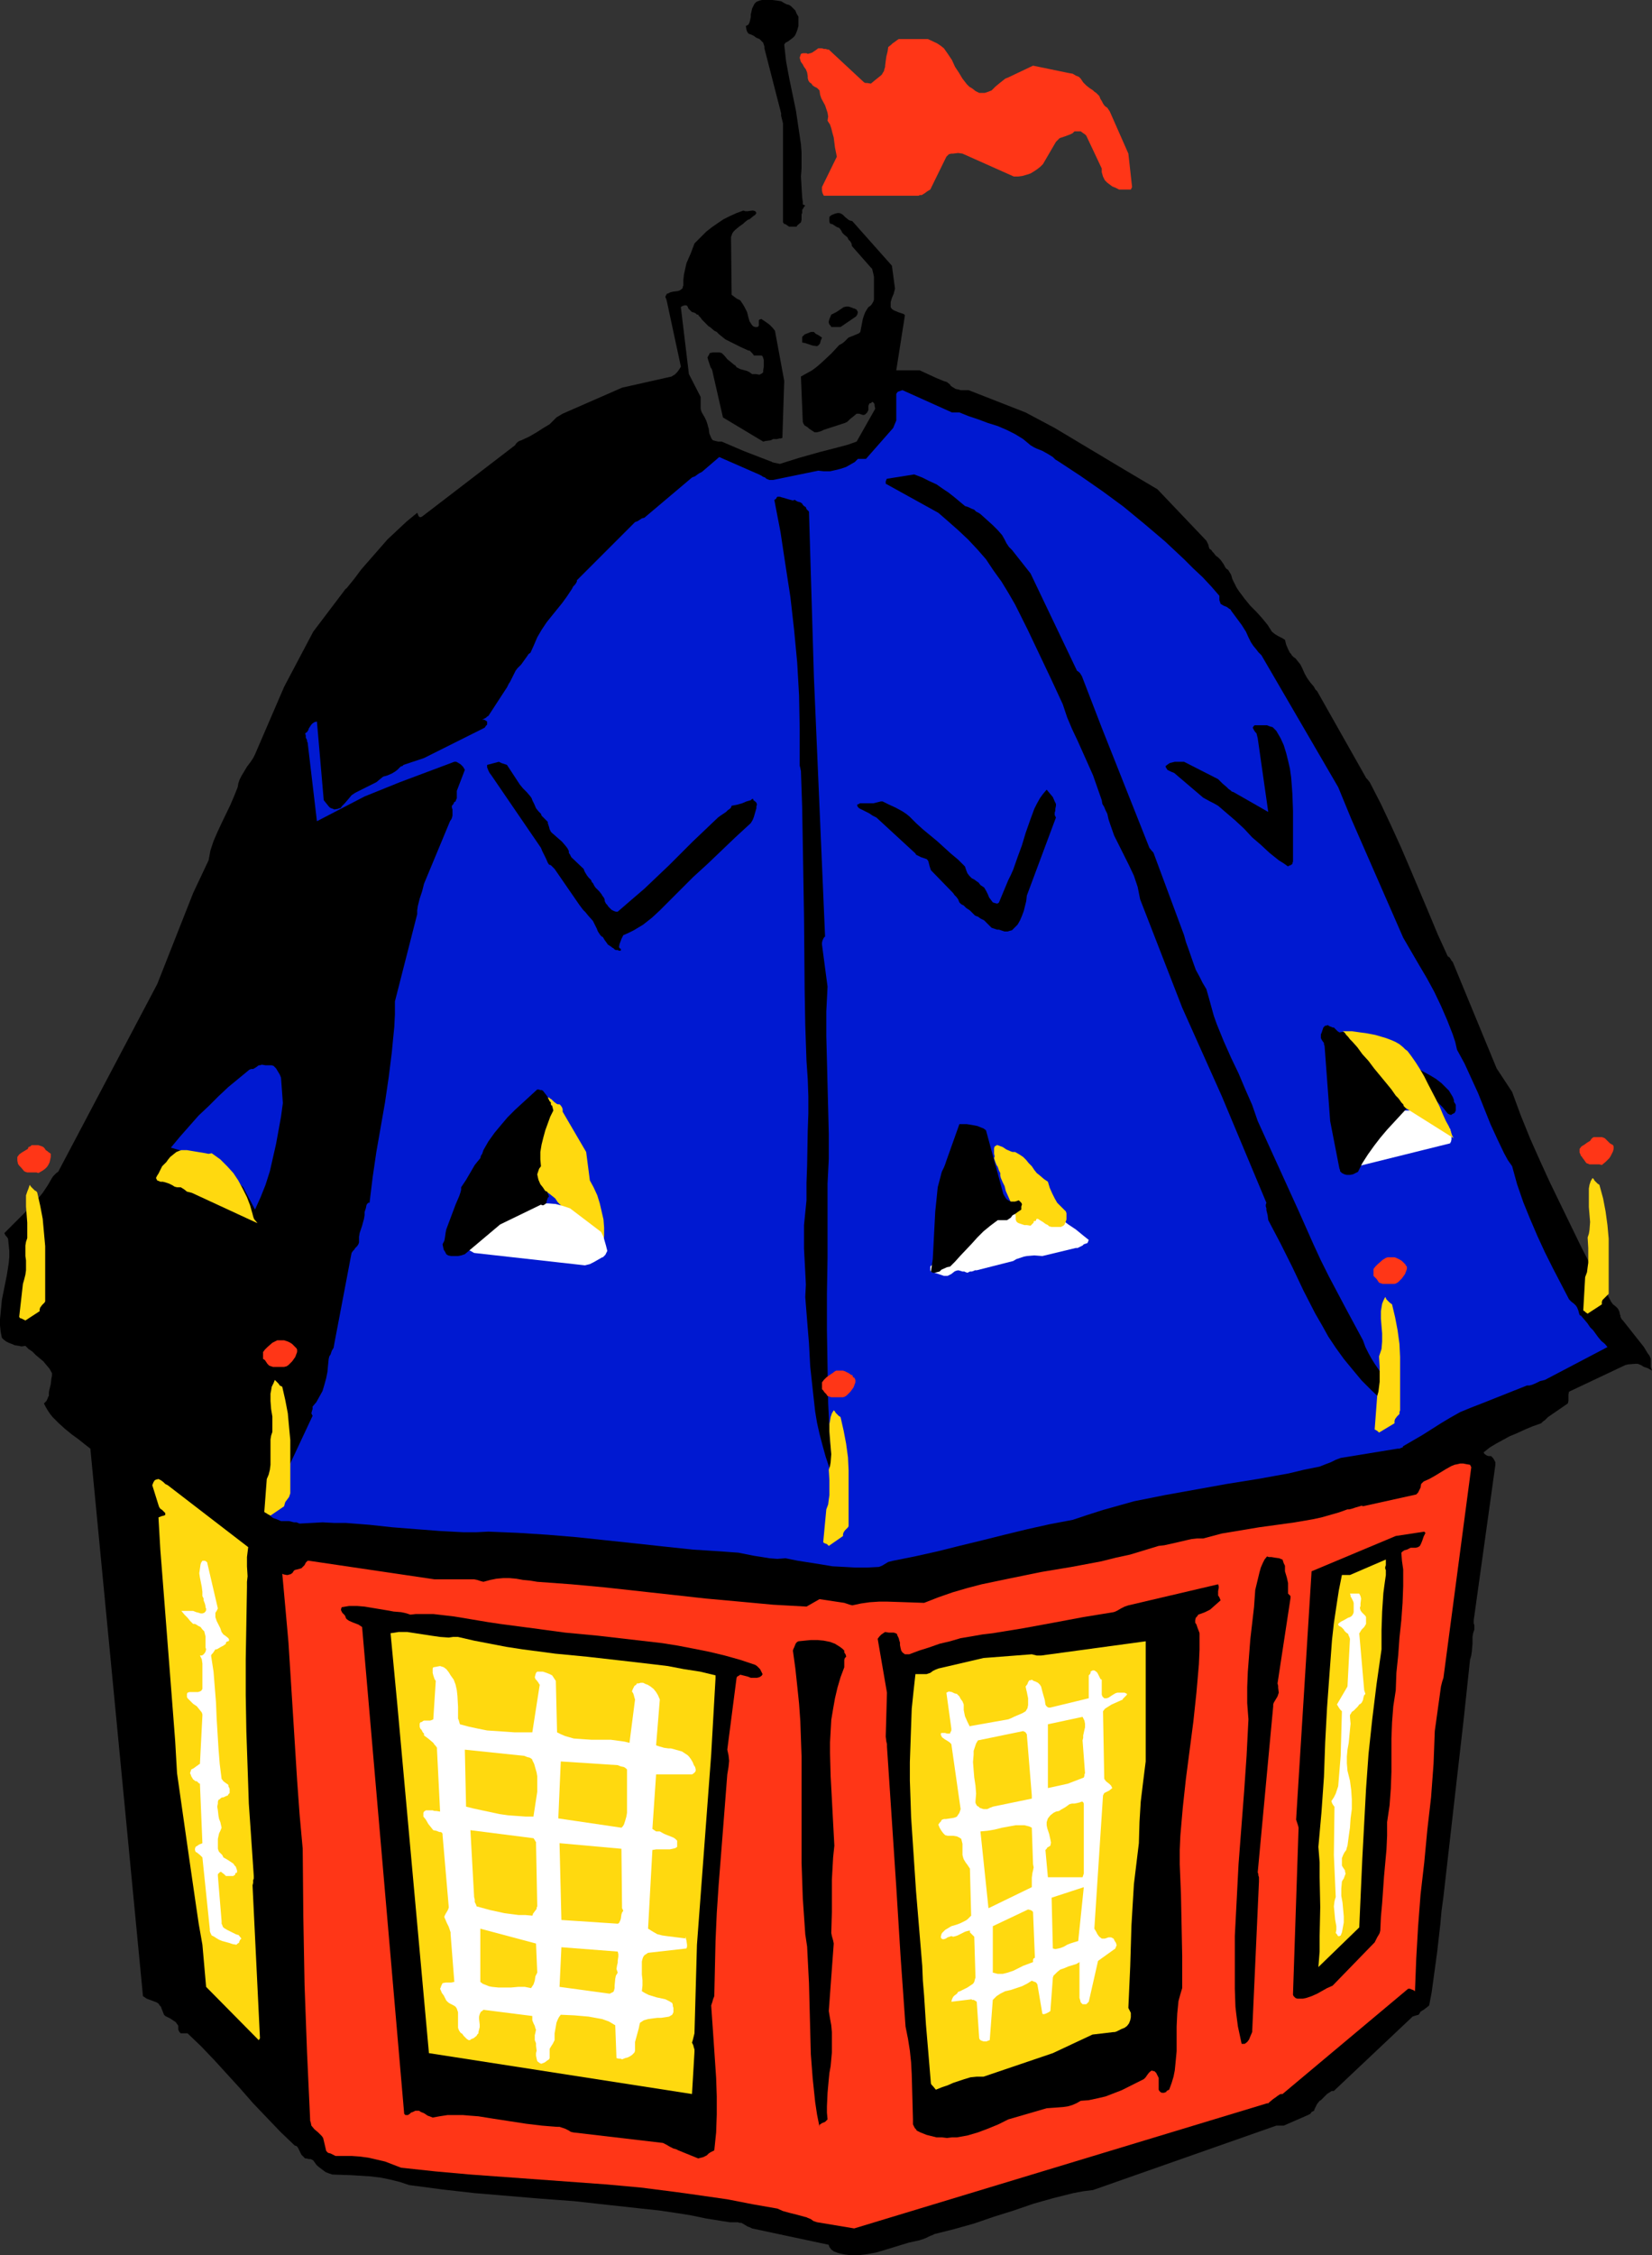 <?xml version="1.0" encoding="UTF-8" standalone="no"?>
<svg
   version="1.0"
   width="114.09mm"
   height="155.668mm"
   id="svg58"
   sodipodi:docname="Building 3.wmf"
   xmlns:inkscape="http://www.inkscape.org/namespaces/inkscape"
   xmlns:sodipodi="http://sodipodi.sourceforge.net/DTD/sodipodi-0.dtd"
   xmlns="http://www.w3.org/2000/svg"
   xmlns:svg="http://www.w3.org/2000/svg">
  <rect width="100%" height="100%" fill="#333333" stroke="none"/>
  <sodipodi:namedview
     id="namedview58"
     pagecolor="#ffffff"
     bordercolor="#000000"
     borderopacity="0.25"
     inkscape:showpageshadow="2"
     inkscape:pageopacity="0.0"
     inkscape:pagecheckerboard="0"
     inkscape:deskcolor="#d1d1d1"
     inkscape:document-units="mm" />
  <defs
     id="defs1">
    <pattern
       id="WMFhbasepattern"
       patternUnits="userSpaceOnUse"
       width="6"
       height="6"
       x="0"
       y="0" />
  </defs>
  <path
     style="fill:#000000;fill-opacity:1;fill-rule:evenodd;stroke:none"
     d="m 430.885,356.632 v -2.101 l -0.323,-0.808 -0.485,-0.646 -0.485,-0.808 -0.485,-0.808 -5.493,-6.948 -0.162,-0.162 -0.162,-0.162 -0.323,-0.646 v -0.323 l -0.162,-0.323 v -0.162 l -0.162,-0.646 -0.162,-0.323 -0.162,-0.323 -0.646,-0.646 -0.646,-0.485 -0.485,-0.646 -3.716,-7.272 -0.485,-0.646 -0.323,-0.323 -0.323,-0.323 -2.908,-5.656 -2.747,-5.656 -5.493,-11.311 -2.585,-5.656 -2.585,-5.817 -2.423,-5.979 -2.262,-6.14 -4.039,-6.14 -11.471,-27.794 -0.323,-0.323 -0.162,-0.323 -0.323,-0.485 -0.485,-0.323 -2.585,-5.656 -2.423,-5.817 -4.847,-11.473 -2.423,-5.656 -2.585,-5.656 -2.585,-5.494 -2.908,-5.656 -0.646,-0.808 -0.323,-0.323 -0.162,-0.323 -12.602,-22.3 -0.485,-0.485 -0.323,-0.646 -0.969,-1.131 -0.808,-1.131 -0.646,-1.131 -0.646,-1.454 -0.485,-0.97 -0.646,-0.808 -0.646,-0.808 -0.485,-0.323 -0.485,-0.485 -0.162,-0.323 -0.323,-0.323 -0.485,-0.97 -0.485,-1.131 -0.323,-1.293 -0.808,-0.485 -0.969,-0.485 -0.808,-0.485 -0.808,-0.646 -1.131,-1.778 -1.454,-1.778 -1.454,-1.616 -1.616,-1.616 -1.454,-1.778 -1.454,-1.939 -0.646,-0.97 -0.485,-0.97 -0.646,-1.293 -0.323,-1.131 -0.485,-0.808 -0.323,-0.485 -0.485,-0.323 -0.323,-0.485 -0.323,-0.646 -0.808,-1.131 -0.646,-0.646 -0.646,-0.485 -0.485,-0.646 -0.323,-0.323 -0.323,-0.485 -0.485,-0.323 -0.162,-0.485 -0.162,-0.646 -0.485,-0.97 -12.763,-13.412 -8.724,-5.171 -18.095,-10.827 -7.593,-4.04 -14.864,-5.817 h -1.777 -0.323 l -0.485,-0.162 -0.808,-0.162 -0.808,-0.485 -0.485,-0.323 -0.162,-0.323 -0.808,-0.646 -0.969,-0.323 -1.939,-0.808 -2.1,-0.97 -2.1,-0.97 h -6.139 l 2.262,-14.382 -0.323,-0.323 -0.485,-0.162 -0.969,-0.323 -1.131,-0.485 -0.485,-0.323 -0.323,-0.485 V 79.503 78.856 l 0.323,-1.131 0.485,-1.131 0.323,-1.293 -0.808,-5.979 -10.34,-11.635 -0.646,-0.162 -0.323,-0.162 -0.808,-0.646 -0.646,-0.646 -0.485,-0.323 -0.485,-0.162 h -0.485 l -0.646,0.162 -0.808,0.323 -0.485,0.323 -0.162,0.323 v 0.485 0.646 l 0.162,0.485 0.646,0.162 0.485,0.323 0.485,0.323 0.323,0.162 0.485,0.162 0.485,0.646 0.323,0.646 0.485,0.485 0.808,0.646 0.323,0.646 0.485,0.485 0.323,0.646 v 0.323 l 0.162,0.323 4.847,5.494 0.323,0.323 0.162,0.646 0.162,0.646 0.162,0.808 v 5.494 0.162 0.323 l -0.162,0.485 -0.485,0.808 -0.323,0.323 -0.485,0.323 -0.323,0.485 -0.485,0.808 -0.323,0.808 -0.323,0.97 -0.646,3.393 -0.323,0.323 -0.323,0.162 -0.808,0.323 -0.323,0.162 -0.485,0.162 -0.808,0.323 -1.131,1.131 -0.646,0.485 -0.646,0.323 -2.1,2.262 -2.423,2.262 -1.292,1.131 -1.292,0.97 -1.454,0.808 -1.454,0.808 0.485,11.796 0.162,0.485 0.323,0.485 0.808,0.485 0.323,0.323 0.485,0.323 0.485,0.323 0.485,0.323 h 0.646 l 0.646,-0.162 0.485,-0.162 0.646,-0.323 5.493,-1.778 0.323,-0.162 0.323,-0.162 0.646,-0.646 0.808,-0.646 0.969,-0.808 h 0.323 0.323 l 0.485,0.162 0.485,0.162 H 225.54 l 0.323,-0.162 0.485,-0.485 0.162,-0.323 0.162,-0.323 v -0.485 -0.646 l 0.162,-0.323 0.162,-0.323 h 0.323 l 0.162,-0.162 0.162,-0.162 v 0 0 h 0.162 l 0.323,0.323 0.162,0.323 v 0.323 l 0.162,0.808 -4.847,8.564 -2.262,0.808 -2.423,0.646 -5.008,1.293 -5.17,1.454 -2.585,0.808 -2.585,0.808 -0.808,-0.162 -0.808,-0.162 -0.485,-0.162 -0.162,-0.162 h -0.162 l -7.109,-2.747 -5.655,-2.424 h -0.969 l -0.646,-0.162 -0.646,-0.162 -0.323,-0.323 -0.162,-0.323 -0.485,-1.131 -0.162,-1.293 -0.162,-0.485 -0.162,-0.646 -0.162,-0.485 -0.162,-0.485 -0.485,-0.97 -0.485,-0.808 -0.323,-0.646 -0.162,-0.646 v -3.07 l -3.07,-5.979 -2.1,-17.452 0.162,-0.162 0.323,-0.162 0.485,-0.162 h 0.485 l 0.323,0.323 0.162,0.485 0.485,0.485 0.485,0.485 h 0.162 v 0 l 0.485,0.162 0.323,0.162 0.323,0.323 h 0.323 l 0.162,0.323 0.485,0.485 0.323,0.485 0.485,0.485 0.969,0.97 0.323,0.323 0.323,0.162 1.131,0.97 0.646,0.323 0.646,0.646 0.808,0.646 0.808,0.646 1.939,0.97 0.969,0.485 0.969,0.485 2.1,0.97 h 0.323 l 0.162,0.162 0.323,0.323 0.323,0.323 0.323,0.485 h 1.939 l 0.323,0.162 0.162,0.485 0.162,0.485 v 0.646 1.131 l -0.162,0.97 v 0.485 l -0.323,0.323 -0.323,0.162 -0.323,0.162 -0.969,-0.162 h -0.969 l -0.646,-0.485 -0.646,-0.323 -1.777,-0.485 -0.969,-0.485 -0.323,-0.485 -0.323,-0.162 -0.969,-0.808 -0.808,-0.646 -0.646,-0.808 -0.808,-0.808 -0.646,-0.162 h -0.646 -0.969 l -0.808,0.162 -0.162,0.162 v 0.162 l -0.485,0.808 0.162,0.646 0.162,0.485 0.323,0.97 0.162,0.485 0.323,0.485 0.162,0.485 0.162,0.808 2.585,11.311 10.502,6.302 0.646,-0.162 1.292,-0.162 0.646,-0.323 h 0.485 0.485 l 0.646,-0.162 h 0.323 l 0.485,-0.162 0.485,-14.866 -2.423,-13.089 -0.646,-0.808 -0.808,-0.808 -1.131,-0.808 -0.485,-0.323 -0.485,-0.323 -0.485,0.162 -0.162,0.162 v 0.162 0.323 0.323 0.323 0.323 l -0.323,0.323 h -0.323 -0.323 l -0.485,-0.162 -0.323,-0.323 -0.323,-0.485 -0.323,-0.485 -0.323,-1.131 -0.323,-1.293 -0.323,-0.646 -0.323,-0.646 -0.485,-0.808 -0.323,-0.485 -0.323,-0.485 -0.969,-0.485 -0.646,-0.485 -0.646,-0.485 -0.162,-15.028 0.162,-0.485 0.162,-0.485 0.323,-0.485 0.485,-0.485 0.969,-0.808 1.131,-0.808 0.323,-0.323 0.808,-0.646 0.485,-0.162 0.969,-0.808 0.485,-0.323 0.323,-0.485 -0.162,-0.323 -0.162,-0.162 -0.485,-0.162 h -0.323 l -1.131,0.162 h -0.646 l -0.485,-0.162 -1.777,0.646 -1.777,0.808 -1.616,0.808 -1.454,0.97 -1.616,1.131 -1.454,1.131 -1.454,1.454 -1.616,1.616 -0.969,2.585 -1.131,2.585 -0.323,1.454 -0.323,1.454 -0.162,1.454 v 1.454 l -0.162,0.323 v 0.323 l -0.323,0.323 -0.485,0.323 -0.485,0.162 -1.292,0.162 -0.646,0.162 -0.646,0.323 h -0.162 l -0.162,0.162 -0.162,0.323 -0.162,0.323 v 0.162 l 0.162,0.323 0.162,0.485 3.716,17.29 -0.485,0.808 -0.485,0.646 -0.646,0.646 -0.323,0.162 -0.485,0.323 -12.925,2.909 -15.51,6.787 v 0 l -0.808,0.485 -0.808,0.485 -0.808,0.808 -0.485,0.485 -0.485,0.485 -1.616,0.97 -1.777,1.131 -1.939,1.131 -2.1,0.97 -0.485,0.162 -0.485,0.323 -0.323,0.323 -0.323,0.485 -24.234,18.583 -0.323,0.162 h -0.323 l -0.162,-0.162 -0.162,-0.162 -0.162,-0.485 -0.162,-0.323 -2.747,2.262 -2.423,2.262 -2.585,2.424 -2.262,2.585 -2.262,2.585 -2.262,2.585 -1.939,2.585 -2.1,2.585 v -0.162 l -8.563,11.311 -7.593,14.382 -7.593,17.613 -0.485,0.97 -0.646,0.97 -0.485,0.646 -0.485,0.646 -0.485,0.808 -0.485,0.808 -0.485,0.808 -0.485,0.97 -0.323,0.97 -0.162,0.97 -0.969,2.424 -0.969,2.262 -2.262,4.686 -1.131,2.424 -0.969,2.262 -0.808,2.424 -0.485,2.585 -4.039,8.564 -9.371,23.754 -25.85,48.962 -0.485,0.323 -0.485,0.485 -0.323,0.323 -0.323,0.485 -1.131,1.939 -1.292,1.939 -1.454,1.778 -1.616,1.778 -3.393,3.393 -3.554,3.555 0.162,0.323 0.162,0.323 0.323,0.323 0.323,0.485 0.162,1.616 0.162,1.616 v 1.616 l -0.162,1.616 -0.485,3.07 -1.292,6.464 L 0.162,342.573 0,344.189 v 1.616 l 0.162,1.616 0.323,1.616 0.485,0.485 0.646,0.485 0.646,0.323 0.808,0.323 0.808,0.323 0.969,0.162 0.808,0.162 0.969,-0.162 0.808,0.808 0.969,0.646 0.969,0.97 1.939,1.616 0.808,0.97 0.808,0.97 0.646,1.131 v 0.646 l -0.162,0.808 -0.162,1.454 -0.323,1.293 -0.162,0.808 v 0.808 0.162 l -0.162,0.162 -0.162,0.485 -0.323,0.646 -0.646,0.646 0.485,0.97 0.485,0.808 0.646,0.97 0.646,0.808 1.616,1.616 1.616,1.454 1.777,1.454 1.777,1.293 1.616,1.293 1.454,1.131 13.733,142.847 0.485,0.323 0.485,0.323 2.585,0.97 0.485,0.323 0.323,0.485 0.323,0.323 0.162,0.485 0.323,0.808 0.323,0.808 0.323,0.323 0.323,0.162 0.969,0.485 0.969,0.646 0.485,0.323 0.323,0.485 0.162,0.162 0.162,0.323 v 0.485 0.485 l 0.162,0.323 0.162,0.323 0.162,0.162 0.162,0.162 h 0.485 0.646 0.646 l 3.554,3.393 3.393,3.555 3.393,3.717 3.393,3.717 3.393,3.878 3.554,3.717 3.554,3.717 3.716,3.555 0.485,0.162 0.323,0.323 0.485,0.97 0.485,0.97 0.323,0.323 0.323,0.323 0.323,0.323 h 0.323 l 0.646,0.162 h 0.485 l 0.323,0.162 0.323,0.162 0.808,1.131 0.485,0.485 0.646,0.485 0.646,0.485 0.646,0.485 0.808,0.323 0.969,0.323 4.847,0.162 2.585,0.162 2.585,0.162 2.585,0.323 2.423,0.485 2.585,0.646 2.423,0.808 8.563,1.131 8.563,0.97 17.287,1.454 8.724,0.646 8.724,0.97 8.886,0.97 4.524,0.485 4.362,0.646 2.1,0.323 1.939,0.323 3.877,0.808 4.039,0.646 2.1,0.323 h 2.1 l 0.485,0.162 h 0.485 l 0.808,0.485 0.808,0.485 0.485,0.162 0.646,0.323 19.711,4.201 h 0.162 l 0.162,0.162 0.162,0.485 0.485,0.646 0.646,0.485 1.292,0.485 1.454,0.323 1.292,0.162 h 1.454 1.292 l 1.454,-0.162 2.747,-0.485 2.747,-0.808 5.816,-1.778 2.908,-0.646 0.969,-0.323 0.808,-0.323 0.969,-0.485 0.485,-0.162 0.646,-0.323 5.17,-1.293 5.17,-1.454 5.17,-1.778 5.17,-1.616 5.17,-1.778 5.17,-1.454 5.17,-1.293 2.585,-0.485 2.585,-0.323 47.822,-16.805 h 1.939 l 6.301,-2.747 0.323,-0.162 0.323,-0.162 0.323,-0.485 0.646,-0.323 0.162,-0.485 0.323,-0.646 0.323,-0.646 0.646,-0.808 0.323,-0.162 0.485,-0.485 0.808,-0.808 0.323,-0.323 0.485,-0.323 0.485,-0.323 0.323,-0.162 h 0.485 l 20.034,-18.906 0.485,-0.485 0.485,-0.162 0.485,-0.162 0.646,-0.162 0.323,-0.485 0.162,-0.323 0.808,-0.485 0.646,-0.485 0.808,-0.646 0.646,-3.393 0.485,-3.555 0.969,-7.11 0.808,-7.11 0.323,-3.555 0.485,-3.555 3.554,-31.187 1.777,-15.513 0.808,-7.595 0.808,-7.595 0.323,-1.131 0.162,-1.131 0.162,-1.939 v -1.778 l 0.162,-0.97 0.323,-0.97 v -0.485 -0.646 l -0.162,-0.485 v -0.808 l 5.655,-40.559 v -0.323 -0.323 l -0.323,-0.646 -0.323,-0.485 -0.485,-0.485 h -0.646 l -0.485,-0.162 -0.485,-0.323 -0.162,-0.162 -0.162,-0.323 1.616,-1.293 1.616,-0.97 1.777,-0.97 1.777,-0.97 1.939,-0.808 2.1,-0.97 1.939,-0.808 2.262,-0.808 0.485,-0.485 0.485,-0.323 0.323,-0.323 0.485,-0.485 5.17,-3.555 0.162,-0.646 v -1.616 l 0.162,-0.808 14.702,-6.948 0.646,-0.162 1.939,-0.162 h 0.646 l 0.808,0.323 0.808,0.485 0.969,0.323 1.131,0.646 z"
     id="path1" />
  <path
     style="fill:#0019d1;fill-opacity:1;fill-rule:evenodd;stroke:none"
     d="m 418.929,350.653 -0.969,-0.808 -0.808,-0.97 -1.292,-1.778 -0.808,-0.808 -0.646,-0.97 -0.808,-0.97 -0.969,-1.131 h -0.162 l -0.162,-0.162 -0.162,-0.485 -0.162,-0.646 -0.323,-0.808 -0.323,-0.485 -0.485,-0.485 -0.646,-0.485 -0.646,-0.646 -2.1,-4.04 -2.1,-4.04 -2.1,-4.201 -1.939,-4.201 -1.939,-4.525 -1.777,-4.363 -1.616,-4.686 -1.292,-4.686 -1.131,-1.616 -0.969,-1.778 -1.777,-3.717 -1.777,-3.878 -1.616,-4.04 -1.616,-4.04 -1.777,-3.878 -1.777,-3.878 -1.939,-3.555 -0.485,-2.101 -0.646,-1.939 -1.454,-3.717 -1.616,-3.717 -1.777,-3.717 -1.939,-3.555 -2.1,-3.555 -4.039,-6.948 -13.571,-31.025 -3.393,-8.241 -20.034,-34.419 -0.485,-0.485 -0.323,-0.323 -0.485,-0.646 -0.808,-0.97 -0.646,-0.97 -0.646,-1.293 -0.646,-1.454 -1.131,-1.778 -2.747,-3.717 -0.162,-0.323 -0.323,-0.162 -0.646,-0.485 -0.808,-0.323 -0.808,-0.485 -0.162,-0.485 -0.162,-0.485 v -1.131 l -2.1,-2.424 -2.262,-2.424 -2.423,-2.262 -2.423,-2.424 -5.008,-4.686 -5.332,-4.525 -5.493,-4.525 -5.493,-4.04 -5.816,-4.04 -5.655,-3.717 -0.808,-0.485 -0.646,-0.646 -1.292,-0.808 -1.454,-0.808 -0.808,-0.323 -0.808,-0.323 -0.323,-0.162 -0.323,-0.162 -0.808,-0.485 -0.969,-0.808 -0.969,-0.808 -2.1,-1.293 -2.262,-1.131 -2.262,-0.97 -2.585,-0.808 -2.585,-0.97 -2.423,-0.808 -2.423,-0.97 h -1.939 l -12.925,-5.817 -0.485,0.162 -0.485,0.162 -0.323,0.162 -0.323,0.485 v 6.948 l -0.808,1.939 -7.109,8.08 h -2.1 l -0.808,0.808 -1.131,0.646 -1.131,0.646 -1.454,0.485 -1.292,0.323 -1.454,0.323 h -1.616 l -1.454,-0.162 -11.794,2.424 h -0.646 -0.323 l -0.808,-0.323 -0.323,-0.323 -0.485,-0.162 -0.485,-0.323 -0.646,-0.323 -10.34,-4.525 -4.524,3.878 -0.646,0.323 -0.485,0.323 -0.646,0.485 -0.808,0.323 -12.44,10.503 -0.646,0.162 -0.485,0.323 -0.485,0.323 -0.323,0.162 -0.485,0.162 -15.187,15.19 v 0.323 l -0.162,0.323 -0.323,0.485 -0.162,0.162 -0.323,0.323 -0.323,0.646 -1.292,1.939 -1.292,1.778 -2.747,3.393 -1.292,1.616 -1.292,1.939 -1.131,1.939 -0.485,1.131 -0.485,1.131 -0.808,1.778 -0.485,0.323 -0.323,0.485 -0.808,1.131 -0.808,1.131 -0.485,0.485 -0.485,0.485 -0.485,0.646 -0.485,0.97 -0.485,0.97 -0.485,0.97 -0.323,0.485 -0.485,0.97 -0.323,0.485 -4.524,6.948 -0.323,0.162 -0.323,0.323 -0.969,0.485 h 0.485 l 0.323,0.162 0.485,0.323 v 0.808 l -0.323,0.323 -0.323,0.485 -15.833,7.918 -5.332,1.778 v 0 l -0.323,0.323 h -0.162 l -0.323,0.162 -0.323,0.323 -0.485,0.485 -0.646,0.485 -0.808,0.485 -1.131,0.485 -1.131,0.323 -0.808,0.646 -0.969,0.808 -5.493,2.747 -0.485,0.323 -0.485,0.323 -0.808,0.97 -0.969,1.131 -0.646,0.646 -0.485,0.646 h -0.323 l -0.323,0.162 -0.969,0.162 -0.323,-0.162 -0.485,-0.162 -0.323,-0.162 -0.323,-0.323 -0.646,-0.808 -0.646,-0.808 -1.777,-20.522 -0.646,0.162 -0.485,0.323 -0.323,0.323 -0.323,0.485 -0.323,0.485 -0.162,0.485 -0.323,0.485 -0.485,0.323 0.162,0.646 v 0.485 l 0.323,0.646 v 0.323 l 0.162,0.323 2.423,20.522 12.44,-6.464 9.209,-3.717 14.217,-5.332 h 0.485 l 0.323,0.162 0.808,0.485 0.646,0.646 0.485,0.808 -2.1,5.494 v 1.454 0.485 l -0.162,0.323 -0.162,0.485 -0.323,0.162 -0.162,0.323 -0.162,0.323 -0.323,0.323 v 0.485 l 0.162,0.485 v 1.131 0.485 l -0.162,0.646 -0.162,0.323 -0.323,0.485 -6.786,16.321 -0.485,1.939 -0.646,1.939 -0.485,1.939 -0.162,1.131 v 0.97 l -5.816,22.784 v 3.393 l -0.162,3.232 -0.323,3.232 -0.323,3.393 -0.808,6.464 -0.969,6.625 -1.131,6.464 -1.131,6.464 -0.969,6.625 -0.808,6.625 h -0.323 l -0.162,0.162 -0.162,0.162 -0.162,0.323 -0.162,0.808 -0.323,0.97 v 0.808 l -0.162,0.97 -0.485,1.778 -0.646,1.939 -0.162,0.97 v 1.131 0.323 l -0.162,0.485 -0.323,0.485 -0.485,0.485 -0.323,0.485 -0.323,0.323 -0.323,0.485 -0.162,0.808 -4.362,22.946 -0.162,0.97 -0.485,0.808 -0.162,0.485 -0.162,0.485 -0.323,0.485 -0.162,0.646 -0.162,1.616 -0.162,1.778 -0.323,1.616 -0.485,1.778 -0.485,1.616 -0.808,1.454 -0.808,1.454 -0.969,1.131 v 0.323 0.323 l -0.162,0.485 -0.162,0.646 0.162,0.323 0.162,0.323 -6.139,13.089 v 2.585 l -5.493,9.372 0.323,0.485 0.162,0.485 0.808,0.646 0.969,0.323 1.131,0.485 h 2.1 l 1.292,0.323 h 0.646 l 0.808,0.323 3.07,-0.162 2.908,-0.162 3.07,0.162 h 3.07 l 6.139,0.485 5.978,0.646 6.139,0.485 6.301,0.485 3.07,0.162 3.07,0.162 h 3.231 l 3.231,-0.162 7.755,0.323 7.593,0.485 7.755,0.646 7.593,0.808 7.593,0.808 7.432,0.808 7.593,0.808 7.593,0.485 2.1,0.162 2.262,0.162 4.039,0.808 2.1,0.323 1.939,0.323 2.1,0.162 2.1,-0.162 3.231,0.646 3.07,0.485 3.07,0.485 2.908,0.485 3.07,0.162 2.908,0.162 h 3.07 l 3.07,-0.162 0.808,-0.323 0.808,-0.485 0.808,-0.485 0.646,-0.162 0.646,-0.162 5.655,-1.131 5.816,-1.293 5.816,-1.454 5.978,-1.454 5.816,-1.454 5.978,-1.454 5.816,-1.293 5.978,-1.131 3.877,-1.293 4.039,-1.293 4.039,-1.131 4.039,-1.131 4.039,-0.808 4.039,-0.808 8.078,-1.454 8.078,-1.454 8.078,-1.293 8.078,-1.454 4.039,-0.97 4.039,-0.808 0.808,-0.323 0.808,-0.323 1.292,-0.485 0.646,-0.323 0.646,-0.323 1.292,-0.485 14.864,-2.424 h 0.485 l 0.323,-0.162 0.485,-0.162 0.162,-0.323 5.008,-2.909 4.847,-3.07 2.423,-1.454 2.585,-1.454 2.747,-1.131 2.908,-1.131 11.794,-4.686 h 0.646 l 0.646,-0.162 1.131,-0.485 0.969,-0.485 0.646,-0.162 0.646,-0.162 16.318,-8.564 z"
     id="path2" />
  <path
     style="fill:#ff3617;fill-opacity:1;fill-rule:evenodd;stroke:none"
     d="m 384.032,382.809 -0.323,-0.646 -0.969,-0.162 -0.808,-0.162 h -0.808 l -0.646,0.162 -0.808,0.162 -0.808,0.323 -1.454,0.808 -2.908,1.778 -1.454,0.808 -1.454,0.646 -0.323,0.323 -0.323,0.323 -0.162,0.97 -0.485,0.97 -0.162,0.323 -0.485,0.485 -13.894,3.07 -0.323,-0.162 -0.485,0.162 -1.131,0.323 -0.485,0.162 -0.485,0.162 -0.646,0.162 h -0.485 l -2.262,0.808 -2.262,0.646 -2.262,0.646 -2.262,0.485 -4.685,0.808 -4.685,0.646 -4.685,0.646 -4.847,0.808 -4.847,0.808 -2.423,0.646 -2.423,0.646 h -1.616 l -1.454,0.162 -1.454,0.323 -2.747,0.646 -1.454,0.323 -1.454,0.323 -1.454,0.162 -3.716,1.131 -3.716,1.131 -3.716,0.808 -3.877,0.97 -7.755,1.454 -3.877,0.646 -3.877,0.646 -7.917,1.616 -3.877,0.808 -3.877,0.808 -3.716,0.97 -3.877,1.131 -3.716,1.293 -3.716,1.454 -4.685,-0.162 -4.847,-0.162 h -2.262 l -2.423,0.162 -2.262,0.323 -2.262,0.485 -0.646,-0.162 -0.969,-0.323 -0.485,-0.162 -6.462,-0.97 -3.393,1.939 -8.724,-0.485 -8.724,-0.808 -8.886,-0.808 -8.724,-0.97 -17.61,-1.939 -8.724,-0.808 -8.886,-0.646 -1.939,-0.323 -1.777,-0.162 -1.777,-0.323 -1.777,-0.162 h -1.616 l -1.777,0.162 -1.616,0.323 -1.777,0.485 -0.646,-0.162 -0.485,-0.162 -0.485,-0.162 -0.808,-0.162 h -10.34 l -32.797,-4.848 h -0.323 l -0.162,0.162 -0.323,0.323 -0.323,0.646 -0.485,0.485 -0.162,0.162 -0.162,0.162 -0.485,0.162 -0.646,0.162 -0.646,0.162 -0.323,0.323 -0.162,0.323 -0.162,0.162 -0.485,0.323 h -0.162 l -0.485,0.162 h -0.323 l -0.808,-0.162 -0.323,-0.162 0.808,8.888 0.808,9.049 1.131,17.937 1.131,18.098 0.646,8.888 0.808,8.888 0.162,17.775 0.323,17.775 0.646,17.613 0.808,17.452 v 0.323 l 0.162,0.485 0.162,0.808 0.808,0.97 0.969,0.808 0.969,0.97 0.323,0.485 0.162,0.646 0.646,2.747 0.485,0.485 0.646,0.162 0.646,0.323 0.646,0.323 h 2.1 2.1 l 2.262,0.162 2.262,0.323 2.1,0.485 2.1,0.485 2.1,0.808 2.1,0.808 9.047,0.97 9.047,0.808 8.886,0.646 8.886,0.646 8.886,0.646 8.886,0.646 8.886,0.808 8.886,1.131 3.554,0.485 3.393,0.485 6.786,0.97 6.624,1.293 6.462,1.131 1.454,0.646 1.777,0.485 1.939,0.485 1.777,0.485 0.646,0.162 0.323,0.162 0.808,0.323 0.646,0.485 0.485,0.162 0.485,0.162 9.694,1.616 107.762,-32.641 h 0.323 l 0.323,-0.323 0.969,-0.808 0.485,-0.323 0.646,-0.485 0.485,-0.323 0.323,-0.162 h 0.485 l 32.797,-27.47 h 0.485 l 0.323,0.162 0.485,0.162 0.485,0.323 0.162,-4.201 0.162,-4.201 0.485,-8.403 0.646,-8.403 0.969,-8.403 0.808,-8.564 0.969,-8.403 0.646,-8.726 0.162,-4.201 0.162,-4.363 1.616,-11.635 0.323,-1.293 0.162,-0.485 0.162,-0.485 z"
     id="path3" />
  <path
     style="fill:#ffffff;fill-opacity:1;fill-rule:evenodd;stroke:none"
     d="m 378.862,296.035 -0.162,-0.162 v -0.485 l -0.162,-0.808 -0.808,-0.808 -0.969,-0.97 -1.131,-0.808 -0.485,-0.323 -0.646,-0.162 h -0.485 l -0.485,-0.162 -0.808,-0.485 -0.969,-0.646 -0.485,-0.323 -0.646,-0.162 h -4.039 l -1.454,0.646 -1.454,0.808 -1.292,0.97 -1.292,0.97 -1.292,0.97 -1.131,1.131 -2.262,2.424 -0.162,0.323 v 0.323 l -0.323,0.646 -0.485,0.485 -0.323,0.646 -0.485,0.162 -0.323,0.323 -0.485,0.646 -0.323,0.808 -0.485,1.131 v 0.485 l 0.162,0.323 0.162,0.323 h 0.646 0.485 l 0.485,-0.162 h 0.323 l 0.485,-0.162 22.78,-5.656 v -0.162 l 0.162,-0.162 0.162,-0.646 v -0.485 z"
     id="path4" />
  <path
     style="fill:#000000;fill-opacity:1;fill-rule:evenodd;stroke:none"
     d="m 379.993,288.44 v 0 -0.162 l -0.162,-0.323 -0.323,-0.485 v -0.485 l -0.323,-0.808 -0.485,-0.808 -0.485,-0.808 -0.646,-0.646 -1.292,-1.293 -1.454,-1.131 -1.616,-0.97 -1.777,-0.97 -3.554,-2.101 -7.27,0.646 -6.301,-7.272 -0.646,-0.646 -0.808,-0.323 -0.808,-0.485 -0.485,-0.162 -0.323,-0.162 h -0.162 v 0 l -0.485,0.162 -0.969,0.162 -0.485,-0.323 -0.323,-0.323 -0.323,-0.323 -0.323,-0.323 h -0.323 l -0.323,-0.162 -0.485,-0.162 -0.485,-0.323 -0.323,0.162 h -0.323 l -0.485,0.485 -0.162,0.485 -0.323,0.97 -0.162,0.323 v 0.646 0.323 l 0.323,0.646 0.485,0.646 v 0.323 l 0.162,0.485 1.454,19.553 2.423,12.443 0.162,0.323 v 0.323 l 0.485,0.485 0.646,0.323 0.646,0.162 h 0.808 l 0.808,-0.162 0.646,-0.323 0.646,-0.323 1.131,-2.262 1.454,-2.262 1.616,-2.262 1.616,-2.101 1.777,-2.101 1.939,-2.101 3.877,-4.201 -0.323,-0.808 -0.162,-0.97 -0.162,-0.97 v -1.131 l -0.323,-0.485 -0.323,-0.485 -0.969,-0.646 -0.808,-0.485 -0.485,-0.485 -0.323,-0.485 v -0.323 -0.323 l 0.162,-0.323 0.485,-0.323 3.231,0.97 0.323,0.162 0.323,0.323 0.323,0.323 0.485,0.323 0.485,0.485 0.485,0.323 0.646,0.323 0.646,0.485 3.393,3.393 1.616,1.616 0.646,0.808 0.646,0.808 0.323,0.162 0.323,0.162 h 0.323 l 0.162,-0.162 0.646,-0.323 0.323,-0.646 z"
     id="path5" />
  <path
     style="fill:#000000;fill-opacity:1;fill-rule:evenodd;stroke:none"
     d="m 371.753,399.615 -7.432,1.131 -21.972,9.211 -4.039,64.798 0.162,0.485 0.162,0.485 0.162,0.485 0.162,0.646 -1.454,43.306 v 0.323 l 0.162,0.323 0.485,0.485 0.485,0.162 h 0.646 0.808 l 0.808,-0.162 1.454,-0.485 1.454,-0.646 2.585,-1.454 1.454,-0.646 10.986,-11.311 0.646,-1.293 0.485,-0.808 0.162,-0.323 0.162,-0.646 0.162,-3.555 0.323,-3.555 0.485,-6.948 0.646,-7.11 0.162,-3.555 v -3.555 l 0.646,-4.363 0.323,-4.363 0.162,-4.363 v -4.363 -4.363 l 0.162,-4.201 0.323,-4.201 0.646,-4.201 0.162,-4.525 0.485,-4.686 0.323,-4.525 0.485,-4.525 0.323,-4.525 0.162,-4.363 v -2.101 -2.262 l -0.323,-2.262 -0.162,-2.101 0.323,-0.323 0.485,-0.323 0.646,-0.162 0.969,-0.485 h 1.292 l 0.646,-0.162 0.485,-0.323 0.162,-0.323 0.162,-0.323 0.323,-0.808 0.323,-0.97 0.485,-0.97 z"
     id="path6" />
  <path
     style="fill:#000000;fill-opacity:1;fill-rule:evenodd;stroke:none"
     d="m 363.352,366.165 v -0.646 -0.646 l -0.162,-0.485 -0.323,-0.808 -0.485,-0.97 -0.323,-0.485 -0.323,-0.646 -0.485,-1.616 -0.646,-1.454 -1.777,-2.585 -0.808,-1.293 -0.808,-1.454 -0.808,-1.616 -0.646,-1.778 -2.262,-4.201 -2.262,-4.201 -4.362,-8.241 -2.1,-4.201 -1.939,-4.201 -1.939,-4.363 -1.939,-4.363 -10.663,-23.431 -1.454,-4.201 -1.777,-4.04 -1.777,-4.201 -1.939,-4.04 -1.939,-4.363 -1.777,-4.363 -0.808,-2.262 -1.292,-4.686 -0.646,-2.262 -0.969,-1.616 -0.808,-1.616 -0.969,-1.778 -0.646,-1.778 -1.292,-3.717 -0.646,-1.778 -0.485,-1.778 -7.917,-21.33 -0.162,-0.323 -0.323,-0.323 -0.646,-0.808 -12.44,-31.349 -5.17,-13.412 -0.485,-0.808 -0.323,-0.323 -0.485,-0.323 -12.117,-25.37 -4.847,-6.14 -0.808,-0.808 -0.646,-0.97 -0.485,-0.97 -0.646,-1.131 -1.131,-1.293 -1.292,-1.293 -1.616,-1.454 -1.616,-1.454 -0.485,-0.323 -0.646,-0.323 -0.485,-0.485 -0.808,-0.323 -0.323,-0.162 -0.323,-0.162 -0.485,-0.162 -0.485,-0.162 -2.908,-2.424 -1.454,-1.131 -1.454,-0.97 -1.616,-1.131 -1.777,-0.808 -1.939,-0.97 -2.1,-0.808 -7.109,1.131 -0.162,0.162 v 0.162 l -0.162,0.323 v 0.646 l 13.733,7.595 2.423,2.101 2.747,2.424 2.585,2.424 2.423,2.585 2.262,2.585 1.939,2.909 2.1,2.909 1.777,2.909 1.777,3.07 1.616,3.232 1.616,3.232 3.07,6.464 3.07,6.464 3.07,6.625 1.131,3.393 1.292,3.07 1.454,3.07 2.747,6.14 1.292,2.909 1.131,3.232 1.131,3.232 0.162,0.97 0.485,0.808 0.323,0.808 0.485,0.97 0.323,1.454 0.485,1.454 0.969,2.747 1.292,2.585 1.292,2.585 1.292,2.585 1.292,2.747 0.485,1.454 0.485,1.454 0.323,1.616 0.323,1.616 10.986,28.278 10.34,23.108 11.632,27.794 -0.162,0.485 v 0.485 l 0.162,0.485 v 0.485 l 0.323,1.293 0.162,1.293 1.616,3.07 1.616,3.07 3.07,6.14 2.908,6.14 3.07,5.979 1.777,3.07 1.616,2.909 1.939,2.909 2.1,2.909 2.262,2.747 2.423,2.909 2.585,2.585 2.908,2.747 0.646,0.323 0.485,0.162 0.162,0.162 0.323,0.162 v 0.162 l 0.162,0.162 0.323,0.162 0.323,0.162 z"
     id="path7" />
  <path
     style="fill:#ffd90f;fill-opacity:1;fill-rule:evenodd;stroke:none"
     d="m 361.736,410.926 v -0.323 -0.97 l -0.162,-0.323 v -0.485 l 0.162,-0.485 v -0.646 -0.808 l -9.371,4.04 h -2.1 l -0.808,4.04 -0.646,4.201 -0.646,4.363 -0.485,4.363 -0.323,4.363 -0.323,4.363 -0.646,8.888 -0.485,9.049 -0.323,9.049 -0.646,9.211 -0.808,9.049 0.323,4.04 v 3.878 l 0.162,7.756 -0.162,7.595 v 4.04 l -0.323,4.04 10.663,-10.342 0.808,-18.098 0.485,-9.049 0.485,-9.049 0.646,-9.049 0.969,-9.049 1.131,-9.211 1.292,-9.049 v -5.009 l 0.162,-4.848 0.323,-4.848 0.323,-2.424 z"
     id="path8" />
  <path
     style="fill:#ffffff;fill-opacity:1;fill-rule:evenodd;stroke:none"
     d="m 356.082,440.982 -1.292,-14.866 0.162,-0.162 0.162,-0.323 0.323,-0.485 0.646,-0.646 0.485,-0.808 v -1.454 -0.323 l -0.162,-0.323 -0.323,-0.323 -0.323,-0.323 -0.323,-0.323 -0.323,-0.485 -0.162,-0.646 0.162,-0.485 v -0.646 l 0.162,-1.293 -0.162,-0.646 -0.323,-0.646 h -2.423 l 0.162,0.485 v 0.323 l 0.162,0.162 0.323,0.646 0.162,0.323 0.162,0.485 v 2.424 l -0.162,0.485 -0.323,0.485 -0.485,0.323 -0.485,0.162 -1.131,0.646 -0.646,0.323 -0.485,0.323 -0.162,0.162 -0.162,0.162 v 0.162 l 0.162,0.323 0.323,0.162 0.323,0.162 0.323,0.323 0.323,0.323 0.162,0.323 0.323,0.323 0.162,0.162 0.485,0.323 0.162,0.485 0.162,0.323 0.162,0.485 -0.646,12.443 -2.747,4.686 0.485,0.808 0.323,0.485 0.485,0.485 -0.323,11.635 -0.646,7.918 -0.323,0.97 -0.323,0.97 -0.485,0.97 -0.646,0.97 0.162,0.485 0.162,0.323 0.323,0.485 0.162,0.162 -0.162,12.604 0.485,10.988 -0.162,0.485 -0.162,0.646 -0.162,1.293 0.162,1.616 0.162,1.778 0.323,1.778 v 0.97 l -0.162,0.808 0.323,0.323 0.162,0.323 0.162,0.162 v 0 h 0.323 l 0.323,-0.162 0.323,-0.808 0.162,-0.808 0.323,-1.778 v -1.616 l -0.323,-3.555 -0.323,-1.778 v -1.939 l 0.162,-1.778 0.162,-0.323 0.323,-0.485 0.485,-1.293 -0.162,-0.485 v -0.323 l -0.323,-0.485 -0.323,-0.485 -0.162,-0.323 v -0.323 -1.616 l 0.323,-0.808 0.323,-0.646 0.485,-0.646 0.162,-0.646 0.162,-0.485 0.323,-2.424 0.323,-2.262 0.162,-2.424 0.323,-2.424 v -2.585 l -0.162,-2.424 -0.323,-2.424 -0.646,-2.585 -0.162,-1.939 v -1.778 l 0.162,-1.778 0.323,-1.778 0.323,-3.393 0.162,-1.616 -0.162,-1.778 v -0.485 l 0.323,-0.485 0.162,-0.323 0.485,-0.323 0.808,-0.808 0.323,-0.323 0.323,-0.485 0.323,-0.162 0.323,-0.323 0.323,-0.646 0.162,-0.808 0.162,-0.485 0.323,-0.323 z"
     id="path9" />
  <path
     style="fill:#000000;fill-opacity:1;fill-rule:evenodd;stroke:none"
     d="m 337.502,224.45 v -4.201 -4.201 -4.525 l -0.162,-4.363 -0.162,-2.262 -0.162,-2.101 -0.323,-2.262 -0.485,-2.101 -0.485,-1.939 -0.646,-2.101 -0.808,-1.778 -1.131,-1.939 -0.485,-0.485 -0.485,-0.485 -0.646,-0.162 -0.808,-0.323 h -3.231 l -0.323,0.323 -0.162,0.323 0.162,0.323 0.162,0.323 0.323,0.485 0.323,0.323 0.162,0.646 0.162,0.646 2.747,19.229 -9.047,-5.171 -0.485,-0.162 -0.323,-0.323 -0.485,-0.323 -0.485,-0.485 -1.131,-0.97 -1.131,-1.131 -8.886,-4.525 h -0.969 -1.454 l -0.646,0.162 -0.646,0.162 -0.485,0.323 -0.646,0.485 0.162,0.485 0.162,0.162 0.162,0.323 0.323,0.162 0.646,0.323 0.808,0.323 7.593,6.464 1.777,0.97 0.969,0.485 1.131,0.646 2.262,1.939 2.262,1.939 2.262,2.101 2.1,2.262 2.262,1.939 2.262,2.101 2.423,1.939 1.292,0.808 1.131,0.808 0.162,-0.162 v 0 l 0.485,-0.162 0.485,-0.323 v -0.162 l 0.162,-0.485 z"
     id="path10" />
  <path
     style="fill:#000000;fill-opacity:1;fill-rule:evenodd;stroke:none"
     d="m 336.856,416.905 v -0.162 -0.323 l -0.323,-0.323 -0.323,-0.323 v -1.293 -1.454 l -0.323,-1.454 -0.485,-1.616 v -1.454 l -0.162,-0.323 -0.162,-0.323 -0.323,-0.97 -0.485,-0.162 -0.323,-0.162 -1.131,-0.162 -0.969,-0.162 h -0.646 l -0.485,-0.162 -0.646,0.808 -0.485,0.97 -0.485,1.131 -0.323,1.131 -1.131,4.686 -0.323,4.525 -0.485,4.201 -0.485,4.201 -0.323,4.201 -0.323,4.201 -0.162,4.04 v 4.201 l 0.323,4.201 -0.485,9.534 -0.646,9.372 -1.454,18.906 -0.485,9.372 -0.485,9.372 v 4.525 4.686 4.525 l 0.162,4.686 0.162,1.454 0.162,1.293 0.323,2.424 0.485,2.262 0.485,2.262 h 0.808 l 0.646,-0.485 0.485,-0.646 0.323,-0.808 0.485,-1.131 1.777,-39.267 v -0.646 -0.485 l -0.162,-0.485 v -0.323 l -0.162,-0.485 4.039,-43.306 v -0.485 l 0.162,-0.485 0.485,-0.808 0.485,-0.808 0.162,-0.485 0.162,-0.485 -0.162,-1.293 v -0.485 l -0.162,-0.646 z"
     id="path11" />
  <path
     style="fill:#000000;fill-opacity:1;fill-rule:evenodd;stroke:none"
     d="m 318.276,416.743 -0.323,-0.485 v -0.323 -0.808 l 0.162,-0.808 v -0.485 l -0.162,-0.485 -23.426,5.494 -0.969,0.323 -0.969,0.485 -0.808,0.485 -0.646,0.323 -0.485,0.162 -7.917,1.293 -7.755,1.454 -7.917,1.454 -7.917,1.293 -2.747,0.323 -2.747,0.485 -2.908,0.485 -2.747,0.808 -2.747,0.646 -2.747,0.97 -2.585,0.808 -2.585,0.97 h -1.131 l -0.646,-0.485 -0.323,-0.485 -0.162,-0.646 -0.162,-0.808 v -0.646 l -0.162,-0.485 -0.162,-0.646 -0.323,-0.646 -0.162,-0.485 -0.323,-0.162 -0.485,-0.162 h -0.323 -0.969 l -0.969,-0.162 -0.485,0.323 -0.485,0.323 -0.485,0.485 -0.485,0.646 2.423,14.058 -0.323,11.473 0.162,1.293 0.162,0.646 v 0.646 l 2.423,36.52 1.131,18.26 1.292,18.26 0.646,3.232 0.485,3.07 0.323,3.07 0.162,3.07 0.162,5.817 0.162,5.979 v 0.646 0.646 l 0.323,0.646 0.162,0.323 0.323,0.323 0.162,0.323 0.323,0.162 0.646,0.323 0.808,0.323 0.808,0.323 1.292,0.323 1.292,0.323 h 1.454 l 1.292,0.162 1.292,-0.162 h 1.292 l 2.747,-0.485 2.747,-0.808 2.585,-0.97 2.747,-1.131 2.585,-1.293 10.017,-2.909 2.262,-0.162 2.1,-0.162 1.131,-0.162 1.131,-0.323 1.131,-0.485 1.131,-0.646 2.1,-0.162 2.262,-0.485 2.1,-0.485 2.1,-0.808 2.1,-0.808 1.939,-0.97 1.939,-0.97 1.939,-0.97 0.162,-0.162 0.323,-0.323 0.323,-0.485 0.485,-0.646 0.323,-0.323 0.485,-0.323 0.323,0.162 h 0.323 l 0.485,0.485 0.323,0.646 0.323,0.646 v 2.909 0.162 l 0.162,0.323 0.323,0.323 0.323,0.162 h 0.646 l 0.323,-0.162 h 0.162 l 0.162,-0.323 0.323,-0.162 0.323,-0.162 0.646,-1.778 0.485,-1.616 0.323,-1.616 0.162,-1.616 0.323,-3.393 v -3.232 -3.232 l 0.162,-3.393 0.162,-1.616 0.162,-1.616 0.485,-1.778 0.485,-1.616 v -8.403 l -0.162,-8.08 -0.162,-7.918 -0.323,-7.918 v -3.717 l 0.162,-3.717 0.646,-7.433 0.808,-7.433 0.969,-7.433 0.969,-7.433 0.808,-7.595 0.646,-7.433 0.162,-3.717 v -3.717 -0.646 l -0.162,-0.485 -0.323,-0.808 -0.323,-0.97 -0.323,-0.485 v -0.646 l 0.162,-0.646 0.323,-0.323 0.323,-0.485 0.485,-0.162 1.292,-0.485 0.646,-0.323 0.646,-0.323 2.747,-2.424 z"
     id="path12" />
  <path
     style="fill:#ffd90f;fill-opacity:1;fill-rule:evenodd;stroke:none"
     d="m 299.051,459.565 v -31.349 l -27.304,3.717 h -0.646 -0.485 l -0.646,-0.162 -0.646,-0.162 -12.602,0.97 -11.794,2.747 -0.808,0.323 -0.646,0.323 -0.646,0.485 -0.485,0.162 -0.485,0.162 h -2.908 l -0.485,4.363 -0.485,4.686 -0.162,4.525 -0.162,4.686 -0.162,4.686 v 4.848 l 0.162,4.686 0.162,4.848 0.646,9.695 0.646,9.695 0.808,9.695 0.808,9.695 0.162,3.878 0.323,3.878 0.485,7.595 0.646,7.595 0.323,3.878 0.323,3.878 0.162,0.323 0.323,0.323 0.808,0.97 1.616,-0.646 1.454,-0.485 1.454,-0.646 1.454,-0.485 1.454,-0.485 1.616,-0.485 1.616,-0.162 h 1.777 l 18.095,-6.14 10.34,-4.848 5.493,-0.646 h 0.323 l 0.485,-0.162 1.292,-0.646 0.808,-0.323 0.646,-0.485 0.485,-0.646 0.323,-0.808 0.162,-0.808 v -0.646 -0.485 l -0.323,-0.646 -0.162,-0.323 -0.162,-0.323 0.485,-10.827 0.323,-10.665 0.323,-5.494 0.323,-5.333 0.646,-5.333 0.646,-5.332 0.162,-5.494 0.323,-5.333 0.646,-5.332 0.323,-2.585 z"
     id="path13" />
  <path
     style="fill:#ff3617;fill-opacity:1;fill-rule:evenodd;stroke:none"
     d="m 295.496,48.801 -0.969,-8.726 -4.847,-10.988 -0.323,-0.485 -0.323,-0.485 -0.485,-0.323 -0.323,-0.323 -0.323,-0.485 -0.323,-0.646 -0.323,-0.485 -0.323,-0.808 -0.808,-0.808 -0.485,-0.323 -0.323,-0.323 -0.969,-0.646 -0.808,-0.646 -0.808,-0.808 -0.646,-0.97 -0.485,-0.485 -0.808,-0.323 -0.808,-0.485 -0.969,-0.162 -9.371,-1.939 -6.462,3.07 -0.808,0.323 -0.808,0.646 -0.808,0.646 -0.969,0.808 -0.485,0.485 -0.485,0.485 -0.808,0.323 -0.485,0.162 -0.485,0.162 h -1.454 l -0.969,-0.485 -0.808,-0.646 -0.808,-0.485 -0.646,-0.646 -1.131,-1.454 -0.969,-1.616 -0.969,-1.454 -0.808,-1.778 -0.969,-1.454 -1.131,-1.616 -0.808,-0.646 -0.969,-0.646 -2.423,-1.131 h -7.27 -0.323 l -0.485,0.323 -0.646,0.485 -0.485,0.323 -0.323,0.323 -0.808,0.646 -0.162,1.131 -0.323,1.293 -0.162,1.131 -0.162,1.293 v 0.323 l -0.162,0.485 -0.162,0.646 -0.323,0.485 -0.162,0.323 -0.323,0.323 -0.808,0.646 -0.808,0.646 -0.969,0.808 -0.969,-0.162 h -0.485 L 225.54,21.492 216.331,12.927 h -0.323 l -0.485,-0.162 h -0.485 l -0.485,-0.162 h -0.485 -0.485 l -0.646,0.485 -0.969,0.646 -0.485,0.162 -0.646,0.162 -0.323,-0.162 h -0.485 -0.485 l -0.485,0.162 -0.323,0.97 0.162,0.646 0.162,0.485 0.485,0.646 0.323,0.646 0.485,0.646 0.323,0.808 0.162,0.97 v 0.485 l 0.162,0.646 0.323,0.485 0.485,0.323 0.323,0.485 0.485,0.323 0.646,0.323 0.646,0.646 0.162,1.131 0.323,0.97 0.969,1.778 0.323,0.97 0.323,0.97 0.162,0.97 -0.162,1.131 0.646,0.97 0.323,0.97 0.323,1.293 0.323,1.131 0.323,2.585 0.485,2.424 -3.877,7.918 v 0.97 l 0.162,0.646 0.323,0.646 h 24.719 l 0.323,-0.162 h 0.485 l 0.808,-0.485 0.646,-0.485 0.808,-0.485 4.201,-8.564 0.323,-0.323 0.323,-0.323 0.646,-0.162 h 0.485 l 1.292,-0.162 1.131,0.162 13.41,5.979 h 1.131 l 1.131,-0.162 1.131,-0.323 0.969,-0.323 0.808,-0.485 0.969,-0.646 0.808,-0.646 0.646,-0.646 3.393,-5.817 0.485,-0.485 0.485,-0.485 1.454,-0.485 1.292,-0.485 0.646,-0.323 0.485,-0.485 h 1.616 l 0.646,0.485 0.485,0.323 0.323,0.323 4.039,8.564 v 0.97 l 0.323,1.131 0.485,0.97 0.323,0.323 0.323,0.323 0.646,0.485 0.646,0.485 0.808,0.323 0.969,0.485 h 3.07 z"
     id="path14" />
  <path
     style="fill:#ffffff;fill-opacity:1;fill-rule:evenodd;stroke:none"
     d="m 293.557,441.629 h -1.454 -0.485 l -0.485,0.162 -0.808,0.485 -0.969,0.646 -0.485,0.162 h -0.646 l -0.485,-0.485 -0.162,-0.485 v -0.646 -1.131 -0.808 -1.293 l -0.323,-0.162 -0.162,-0.323 -0.323,-0.646 -0.323,-0.646 -0.323,-0.323 -0.485,-0.323 h -0.485 l -0.162,0.162 h -0.162 l -0.162,0.162 v 0.162 0.162 l -0.162,0.323 -0.323,0.323 v 5.979 l -10.017,2.424 h -0.485 l -0.323,-0.162 -0.323,-0.323 -0.162,-0.323 -0.162,-1.131 -0.323,-1.131 -0.323,-1.131 -0.323,-1.293 -0.323,-0.485 -0.485,-0.485 -0.646,-0.323 -0.485,-0.162 -0.485,-0.323 -0.323,0.162 h -0.323 l -0.323,0.485 -0.162,0.485 -0.485,0.646 0.162,0.808 0.162,0.646 0.162,0.808 0.162,0.808 v 0.808 0.97 l -0.162,0.808 -0.485,0.808 -0.808,0.485 -1.131,0.485 -1.131,0.485 -0.646,0.323 -0.808,0.323 -10.017,1.778 v 0.162 l -0.646,-1.293 -0.646,-1.454 -0.323,-1.616 v -0.646 -0.808 l -0.323,-0.808 -0.485,-0.646 -0.323,-0.646 -0.646,-0.646 -0.646,-0.162 -0.323,-0.162 -0.323,-0.162 -0.808,-0.162 -0.323,0.162 -0.323,0.162 1.292,9.372 v 0.485 l -0.162,0.323 -0.162,0.323 v 0.162 h -0.485 -0.323 l -0.485,-0.162 h -0.485 -0.485 l -0.162,0.162 v 0.323 l 0.162,0.323 0.162,0.323 0.646,0.485 0.808,0.485 0.485,0.323 0.485,0.485 2.423,16.967 -0.162,0.485 -0.162,0.485 -0.323,0.485 -0.323,0.485 -0.323,0.162 -0.485,0.162 -2.1,0.323 h -0.485 l -0.485,0.162 -0.162,0.162 -0.162,0.323 -0.323,0.323 -0.323,0.485 0.323,0.808 0.485,0.808 0.485,0.646 0.485,0.485 0.646,0.162 h 1.454 l 0.969,0.162 0.646,0.323 0.485,0.323 0.162,0.646 0.162,0.646 v 1.454 1.454 l 0.162,0.646 0.162,0.485 0.485,0.808 0.485,0.646 0.323,0.485 0.323,0.485 0.323,12.281 -0.485,0.485 -0.485,0.485 -0.485,0.323 -0.646,0.323 -0.646,0.323 -0.808,0.323 -1.616,0.485 -0.808,0.485 -0.808,0.485 -0.808,0.808 -0.162,0.323 -0.162,0.646 v 0.162 l 0.162,0.323 0.323,0.162 h 0.323 l 0.485,-0.162 0.485,-0.323 0.485,-0.162 0.485,-0.162 0.485,0.162 0.646,-0.162 0.485,-0.162 1.939,-0.97 0.485,-0.162 0.808,-0.162 v 0.485 l 0.323,0.323 0.323,0.323 0.485,0.485 0.323,10.665 -0.162,0.485 -0.162,0.646 -0.323,0.485 -0.485,0.323 -0.969,0.646 -1.292,0.646 -0.323,0.162 -0.323,0.162 -0.485,0.162 -0.323,0.485 -0.646,0.485 -0.323,0.323 -0.323,0.646 -0.162,0.646 5.332,-0.646 v 0.162 h 0.485 l 0.323,0.162 0.485,0.323 0.646,9.534 0.162,0.323 0.162,0.162 0.323,0.162 0.485,0.162 h 0.808 l 0.323,-0.162 0.485,-0.162 0.808,-10.665 v 0.162 l 0.485,-0.485 0.485,-0.485 0.969,-0.646 1.292,-0.646 1.454,-0.323 2.908,-0.97 1.292,-0.646 1.292,-0.808 0.323,0.162 0.485,0.162 0.323,0.162 0.323,0.485 1.292,7.595 0.162,0.162 h 0.323 l 0.485,-0.162 0.646,-0.323 0.485,-0.323 0.646,-8.726 0.162,-0.485 0.323,-0.323 0.646,-0.646 0.808,-0.646 0.969,-0.323 1.131,-0.485 2.1,-0.646 0.808,-0.485 v 8.888 0.485 l 0.162,0.485 0.162,0.646 0.323,0.323 0.162,0.162 h 0.969 l 0.323,-0.323 0.323,-0.323 2.423,-10.665 4.524,-3.232 0.162,-0.485 0.162,-0.323 -0.162,-0.646 -0.323,-0.485 -0.323,-0.646 -0.323,-0.162 -0.323,-0.162 h -0.323 -0.323 l -0.969,0.323 h -0.808 l -0.646,-0.485 -0.485,-0.646 -0.323,-0.646 -0.485,-0.808 2.262,-34.742 0.162,-0.323 0.162,-0.323 0.646,-0.323 0.323,-0.162 0.323,-0.162 0.808,-0.646 -0.162,-0.323 -0.162,-0.323 -0.485,-0.485 -0.646,-0.485 -0.323,-0.323 -0.323,-0.485 -0.323,-17.613 0.485,-0.646 0.485,-0.323 1.292,-0.808 2.908,-1.293 v -0.162 l 0.162,-0.162 0.162,-0.162 0.323,-0.323 0.323,-0.323 0.162,-0.323 z"
     id="path15" />
  <path
     style="fill:#ffffff;fill-opacity:1;fill-rule:evenodd;stroke:none"
     d="m 284.187,323.505 -1.616,-1.293 -1.777,-1.454 -1.939,-1.293 -1.939,-1.454 h -2.1 l -0.646,-0.162 -0.646,-0.162 -0.808,-0.485 -0.969,-0.323 -0.969,-0.323 -6.301,-0.97 -10.178,3.555 -11.471,11.311 v 0.646 0.323 l 0.162,0.323 3.393,1.131 h 0.646 0.323 l 0.969,-0.485 0.808,-0.646 0.323,-0.162 0.646,-0.162 0.646,0.162 0.485,0.162 h 0.485 l 0.323,0.162 0.485,0.162 0.646,-0.323 h 0.485 l 0.485,-0.162 0.323,-0.162 h 0.485 l 9.532,-2.424 0.808,-0.485 0.969,-0.323 0.969,-0.323 0.808,-0.162 1.939,-0.162 2.1,0.162 8.724,-2.101 h 0.485 l 0.323,-0.162 0.646,-0.323 0.323,-0.162 0.323,-0.323 0.485,-0.162 0.485,-0.162 z"
     id="path16" />
  <path
     style="fill:#ffd90f;fill-opacity:1;fill-rule:evenodd;stroke:none"
     d="m 283.217,462.635 -0.646,-8.564 0.162,-0.646 v -0.646 l 0.323,-1.454 0.162,-0.646 v -0.97 l -0.162,-0.808 -0.485,-0.97 -9.047,1.939 v 16.644 l 5.17,-1.131 4.201,-1.616 0.162,-0.485 v -0.323 z"
     id="path17" />
  <path
     style="fill:#ffd90f;fill-opacity:1;fill-rule:evenodd;stroke:none"
     d="m 282.894,492.368 -8.401,2.747 0.323,13.25 0.646,0.162 0.808,-0.162 0.646,-0.162 0.808,-0.323 0.808,-0.485 0.808,-0.323 0.969,-0.323 1.131,-0.323 z"
     id="path18" />
  <path
     style="fill:#ffd90f;fill-opacity:1;fill-rule:evenodd;stroke:none"
     d="m 282.894,488.813 v -18.26 l -0.162,-0.323 -0.162,-0.162 h -0.323 l -0.323,0.162 -0.646,0.162 -0.808,0.162 h -0.646 l -0.646,0.162 -1.131,0.808 -1.131,0.646 -0.485,0.323 -0.808,0.162 -0.646,0.323 -0.808,0.646 -0.646,0.808 -0.162,0.485 -0.162,0.485 v 0.808 l 0.162,0.808 0.485,1.454 0.323,1.454 0.162,0.808 -0.162,0.808 -0.485,0.323 -0.323,0.162 -0.162,0.323 -0.323,0.323 0.646,7.11 h 9.047 z"
     id="path19" />
  <path
     style="fill:#ffd90f;fill-opacity:1;fill-rule:evenodd;stroke:none"
     d="m 278.371,317.688 v -0.646 -0.485 l -0.162,-0.485 -0.323,-0.323 -0.323,-0.323 -0.323,-0.323 -0.323,-0.323 -0.485,-0.485 -0.485,-0.485 -0.646,-1.131 -0.646,-1.293 -0.646,-1.454 -0.485,-1.616 -0.485,-0.323 -0.485,-0.323 -1.131,-0.97 -0.808,-0.646 -0.646,-0.808 -0.646,-0.97 -0.808,-0.808 -0.646,-0.808 -0.808,-0.808 -0.969,-0.646 -1.131,-0.646 h -0.646 l -0.485,-0.162 -1.131,-0.485 -0.969,-0.646 -1.292,-0.485 h -0.323 l -0.162,0.162 -0.323,0.162 -0.162,0.485 v 0.485 0.97 l 0.162,0.646 -0.162,0.485 0.323,0.97 0.323,0.808 0.323,0.485 0.162,0.485 0.162,0.485 0.323,0.646 v 0.646 l 0.162,0.646 0.485,1.131 0.485,0.97 0.162,0.646 0.162,0.646 2.423,5.494 v 0.485 l 0.162,0.485 v 0.646 0.323 l 0.162,0.485 0.323,0.323 0.323,0.162 0.969,0.323 0.485,0.162 h 0.646 l 0.969,0.162 0.162,-0.162 0.323,-0.323 0.323,-0.323 v -0.323 l 0.485,-0.162 h 0.162 v -0.323 l 0.162,-0.162 v 0 h 0.323 l 0.485,0.323 0.808,0.485 0.646,0.485 0.646,0.323 0.323,0.323 0.646,0.162 h 2.1 0.323 l 0.323,-0.162 0.323,-0.162 0.323,-0.323 0.323,-0.808 0.162,-0.485 z"
     id="path20" />
  <path
     style="fill:#000000;fill-opacity:1;fill-rule:evenodd;stroke:none"
     d="m 275.301,212.654 v -0.646 l 0.162,-0.485 V 211.038 l 0.162,-0.808 v -0.485 l -0.323,-0.646 -0.485,-1.131 -0.808,-0.97 -0.808,-0.97 -0.969,1.131 -0.808,1.131 -0.808,1.454 -0.646,1.293 -1.131,3.07 -1.131,3.232 -0.969,3.232 -1.131,3.07 -1.131,3.232 -0.646,1.454 -0.646,1.293 -2.423,5.817 -0.162,0.162 -0.323,0.162 -0.646,-0.162 -0.485,-0.162 -0.485,-0.646 -0.485,-0.646 -0.323,-0.808 -0.485,-0.97 -0.485,-0.808 -0.485,-0.323 -0.485,-0.323 -0.485,-0.646 -0.485,-0.323 -0.646,-0.485 -0.646,-0.323 -0.646,-0.646 -0.485,-0.646 -0.323,-0.808 -0.323,-0.97 -1.777,-1.778 -1.939,-1.616 -3.554,-3.232 -3.716,-3.07 -1.777,-1.616 -1.777,-1.778 -0.808,-0.646 -0.969,-0.646 -1.777,-0.97 -1.777,-0.808 -1.616,-0.808 h -0.485 l -0.646,0.162 -1.292,0.323 h -3.07 -0.485 l -0.162,0.162 -0.485,0.162 v 0.162 0.162 l 0.162,0.323 0.323,0.323 0.646,0.323 0.969,0.485 0.969,0.485 0.969,0.646 0.969,0.485 10.178,9.372 0.162,0.323 0.323,0.162 0.969,0.485 0.969,0.323 0.485,0.162 0.323,0.323 0.162,0.323 0.162,0.646 0.162,0.646 0.323,0.97 5.816,5.979 0.323,0.485 0.485,0.485 0.485,0.646 0.323,0.808 0.485,0.485 0.646,0.323 0.323,0.323 0.323,0.323 0.485,0.323 0.485,0.323 0.323,0.323 0.485,0.485 0.485,0.485 0.323,0.162 0.485,0.162 0.646,0.485 0.969,0.485 0.808,0.808 0.969,0.97 0.162,0.162 0.485,0.162 0.969,0.323 h 0.485 l 0.485,0.162 0.969,0.323 h 0.323 0.485 l 0.485,-0.162 0.646,-0.162 0.646,-0.646 0.808,-0.808 0.646,-1.131 0.485,-1.131 0.485,-1.293 0.323,-1.293 0.323,-1.293 0.162,-1.454 7.593,-20.36 z"
     id="path21" />
  <path
     style="fill:#ffd90f;fill-opacity:1;fill-rule:evenodd;stroke:none"
     d="m 270.131,510.79 -0.485,-11.958 -0.162,-0.162 -0.162,-0.162 -0.323,-0.162 -0.646,-0.162 -9.209,4.363 v 12.119 l 0.646,0.162 0.646,0.162 h 0.646 0.646 l 1.292,-0.323 1.454,-0.485 2.585,-1.293 1.292,-0.485 1.292,-0.485 v -0.323 -0.323 l 0.162,-0.323 z"
     id="path22" />
  <path
     style="fill:#ffd90f;fill-opacity:1;fill-rule:evenodd;stroke:none"
     d="m 269.646,486.389 -0.323,-9.534 -0.646,-0.323 -0.646,-0.162 -0.646,-0.162 h -0.646 -1.616 l -1.777,0.323 -1.777,0.323 -1.939,0.485 -1.939,0.323 -1.777,0.162 2.1,20.037 11.309,-5.494 v -1.131 -1.293 l 0.162,-1.293 0.162,-0.646 0.162,-0.808 z"
     id="path23" />
  <path
     style="fill:#ffd90f;fill-opacity:1;fill-rule:evenodd;stroke:none"
     d="m 269.323,468.453 -1.292,-15.836 v -0.162 l -0.162,-0.162 -0.162,-0.323 -0.323,-0.162 -0.323,-0.162 -11.794,2.424 -0.485,0.808 -0.323,0.97 -0.323,0.97 v 0.97 l -0.162,1.939 0.162,2.101 0.162,1.939 0.323,2.101 0.162,2.101 -0.162,1.939 v 0.485 l 0.162,0.323 0.162,0.323 0.162,0.162 0.323,0.162 0.323,0.323 0.485,0.162 0.485,0.162 h 0.485 0.485 l 0.646,-0.323 0.808,-0.323 10.178,-2.101 z"
     id="path24" />
  <path
     style="fill:#000000;fill-opacity:1;fill-rule:evenodd;stroke:none"
     d="m 266.738,314.295 v -0.162 l -0.162,-0.323 -0.323,-0.323 -0.323,-0.323 -0.485,0.162 -0.485,0.162 h -0.485 -0.646 l -0.646,-0.323 -0.485,-0.323 -0.323,-0.485 -0.485,-0.808 -4.524,-16.644 -0.646,-0.485 -0.808,-0.323 -0.808,-0.323 -0.808,-0.162 -1.939,-0.323 h -0.969 -0.969 l -3.393,9.534 -0.323,0.97 -0.323,0.808 -0.485,0.97 -0.162,0.485 -0.162,0.646 -0.808,3.07 -0.323,3.232 -0.323,3.07 -0.162,3.07 -0.162,3.07 -0.162,3.232 -0.162,3.07 -0.485,3.232 0.485,0.323 h 0.485 l 0.646,-0.162 0.646,-0.162 0.485,-0.485 1.454,-0.646 0.808,-0.162 1.292,-1.293 1.454,-1.616 2.908,-3.07 1.454,-1.616 1.616,-1.616 1.777,-1.454 1.939,-1.454 h 1.454 0.969 l 0.485,-0.323 0.485,-0.323 0.485,-0.646 0.646,-0.323 0.646,-0.485 0.969,-0.646 v -0.162 -0.162 -0.485 z"
     id="path25" />
  <path
     style="fill:#000000;fill-opacity:1;fill-rule:evenodd;stroke:none"
     d="m 222.955,80.472 h -0.162 l -0.323,-0.162 -0.485,-0.162 -0.485,-0.162 h -0.646 l -0.646,0.162 -0.969,0.646 -0.485,0.323 -0.485,0.323 -0.646,0.323 -0.646,0.323 -0.323,0.808 -0.162,0.323 -0.162,0.646 v 0.323 l 0.162,0.485 0.323,0.323 0.162,0.323 h 2.423 l 3.554,-2.424 0.485,-0.323 0.323,-0.485 0.162,-0.646 -0.162,-0.323 -0.162,-0.323 z"
     id="path26" />
  <path
     style="fill:#000000;fill-opacity:1;fill-rule:evenodd;stroke:none"
     d="m 220.37,434.034 v -0.97 l 0.162,-0.485 0.323,-0.323 v -0.162 0 l -0.162,-0.485 -0.323,-0.485 v -0.485 l -0.485,-0.485 -0.646,-0.485 -1.292,-0.808 -1.292,-0.485 -1.616,-0.323 -1.616,-0.162 h -1.777 l -1.616,0.162 -1.616,0.162 -0.323,0.162 -0.162,0.162 -0.162,0.162 -0.162,0.323 -0.323,0.808 -0.162,0.323 -0.162,0.485 0.646,4.686 0.485,4.525 0.485,4.686 0.323,4.525 0.323,9.211 v 9.211 9.211 9.211 l 0.162,4.686 0.162,4.686 0.323,4.686 0.323,4.686 0.485,3.232 0.162,3.232 0.323,6.302 0.162,6.302 0.323,12.281 0.485,6.302 0.323,3.07 0.323,3.07 0.485,3.232 0.646,3.232 v -0.485 l 0.162,-0.162 0.485,-0.323 0.808,-0.323 0.323,-0.323 0.323,-0.323 -0.162,-1.778 v -1.616 l 0.162,-3.555 0.323,-3.555 0.162,-1.616 0.323,-1.778 0.323,-3.555 v -3.555 -1.778 l -0.162,-1.778 -0.323,-1.778 -0.323,-1.939 1.292,-17.613 -0.162,-0.808 -0.323,-1.131 -0.162,-0.808 0.162,-5.494 v -5.656 -2.747 l 0.162,-2.909 0.162,-2.909 0.323,-3.07 -0.323,-5.979 -0.323,-6.14 -0.323,-5.979 -0.162,-5.979 v -2.909 l 0.162,-2.909 0.162,-2.909 0.485,-2.909 0.485,-2.747 0.646,-2.747 0.808,-2.747 0.969,-2.585 z"
     id="path27" />
  <path
     style="fill:#000000;fill-opacity:1;fill-rule:evenodd;stroke:none"
     d="m 217.623,385.072 -0.485,-4.686 -0.485,-4.686 -0.485,-9.534 -0.162,-9.534 -0.162,-9.534 v -9.534 l 0.162,-9.534 v -9.534 -9.695 l 0.162,-3.232 0.162,-3.232 v -6.464 l -0.162,-6.464 -0.162,-6.302 -0.162,-6.464 -0.162,-6.302 v -6.464 l 0.162,-3.232 0.162,-3.232 -1.454,-10.988 v -0.485 l 0.162,-0.646 0.323,-0.646 0.162,-0.162 0.162,-0.162 -2.908,-67.545 -1.292,-43.306 -0.323,-0.323 -0.323,-0.323 -0.162,-0.485 -0.485,-0.323 -0.323,-0.323 -0.162,-0.323 -0.485,-0.323 -0.646,-0.162 -0.323,-0.162 -0.485,-0.323 -0.485,0.162 -0.646,-0.162 -1.131,-0.323 -0.485,-0.162 -0.646,-0.162 -0.485,-0.162 h -0.646 l -0.162,0.162 -0.162,0.323 -0.162,0.162 -0.323,0.162 1.616,8.403 1.292,8.564 1.292,8.403 0.969,8.564 0.808,8.564 0.485,8.564 0.162,8.726 v 8.564 0.97 l 0.162,0.646 0.162,0.808 0.323,9.372 0.162,9.372 0.323,19.068 0.162,19.068 0.162,9.372 0.323,9.372 0.323,4.686 0.162,4.525 v 4.525 l -0.162,4.525 -0.162,9.049 -0.162,4.525 v 4.525 l -0.323,3.232 -0.323,3.232 v 3.07 3.07 l 0.162,3.07 0.162,3.07 0.162,3.232 -0.162,3.232 0.485,6.14 0.485,5.979 0.323,5.979 0.646,5.979 0.646,5.817 0.485,2.909 0.646,2.909 0.808,3.07 0.808,2.909 0.969,2.909 1.131,2.909 z"
     id="path28" />
  <path
     style="fill:#000000;fill-opacity:1;fill-rule:evenodd;stroke:none"
     d="m 214.554,88.067 -0.485,-0.323 -0.485,-0.323 -0.646,-0.323 -0.485,-0.485 h -0.808 l -0.808,0.323 -0.808,0.323 -0.646,0.646 v 1.454 l 0.808,0.162 0.969,0.323 0.969,0.323 1.131,0.162 0.485,-0.323 0.323,-0.485 0.162,-0.646 z"
     id="path29" />
  <path
     style="fill:#000000;fill-opacity:1;fill-rule:evenodd;stroke:none"
     d="m 209.545,53.325 v -0.323 -0.323 l -0.162,-1.131 -0.323,-5.494 0.162,-2.101 V 41.852 39.751 l -0.162,-2.101 -0.646,-4.363 -0.646,-4.363 -1.777,-8.564 -0.808,-4.363 -0.485,-4.363 0.323,-0.485 0.646,-0.323 1.292,-0.97 0.485,-0.485 0.323,-0.646 0.323,-0.808 0.323,-1.131 V 4.363 L 207.93,3.555 207.607,2.747 206.96,2.101 206.476,1.616 205.991,1.293 205.345,1.131 204.699,0.808 203.891,0.323 202.921,0.162 201.629,0 h -1.292 -1.454 l -0.646,0.162 -0.808,0.323 -0.485,0.485 -0.162,0.323 -0.162,0.323 -0.323,0.646 -0.162,0.808 -0.162,0.646 v 0.646 l -0.162,0.808 -0.162,0.646 -0.323,0.646 -0.323,0.162 -0.323,0.162 0.162,0.97 0.162,0.485 0.323,0.485 0.323,0.162 0.485,0.162 0.646,0.323 0.646,0.485 0.808,0.323 0.646,0.646 0.323,0.323 0.162,0.485 0.162,0.485 v 0.485 l 4.362,16.967 v 0.646 l 0.323,1.293 0.162,0.646 v 25.855 l 0.162,0.162 v 0.162 l 0.485,0.162 0.485,0.323 0.485,0.323 h 1.777 0.162 l 0.162,-0.323 0.969,-0.808 0.162,-0.646 v -1.131 -0.323 l 0.162,-0.323 v -0.485 -0.323 l 0.323,-0.485 0.162,-0.323 0.323,-0.323 z"
     id="path30" />
  <path
     style="fill:#000000;fill-opacity:1;fill-rule:evenodd;stroke:none"
     d="m 198.721,436.134 -0.323,-0.646 -0.485,-0.485 -0.323,-0.323 -0.485,-0.323 -3.877,-1.293 -4.039,-1.131 -4.039,-0.97 -4.039,-0.808 -4.201,-0.808 -4.039,-0.646 -8.401,-0.97 -8.401,-0.97 -8.563,-0.808 -8.401,-1.131 -8.563,-1.131 -3.231,-0.485 -2.908,-0.485 -2.908,-0.485 -2.908,-0.485 -2.747,-0.323 -2.747,-0.323 h -2.908 -1.616 l -1.454,0.162 -0.969,-0.323 -0.646,-0.162 -0.808,-0.162 -1.939,-0.162 -1.777,-0.323 -3.877,-0.646 -1.939,-0.323 -1.939,-0.162 h -2.1 l -0.969,0.162 -0.969,0.162 -0.162,0.485 v 0.323 l 0.162,0.323 0.162,0.323 0.323,0.323 0.323,0.323 0.162,0.323 0.162,0.485 0.323,0.323 0.485,0.323 1.131,0.485 1.292,0.485 0.485,0.323 0.485,0.323 10.986,127.011 0.323,0.323 h 0.323 0.323 l 0.485,-0.323 0.323,-0.323 0.485,-0.162 0.646,-0.323 h 0.485 0.485 l 0.485,0.323 0.808,0.323 0.969,0.646 0.485,0.162 0.808,0.323 1.777,-0.323 2.1,-0.323 h 1.939 2.1 l 1.939,0.162 2.1,0.162 4.039,0.646 2.1,0.323 2.1,0.323 4.201,0.646 4.039,0.485 1.939,0.162 2.1,0.162 h 0.646 l 0.485,0.162 0.969,0.323 0.969,0.485 0.485,0.323 0.646,0.162 23.426,2.747 0.646,0.323 0.323,0.162 0.808,0.485 0.969,0.485 0.646,0.162 0.646,0.323 5.17,2.101 0.646,-0.162 0.646,-0.162 0.969,-0.485 0.485,-0.485 0.485,-0.323 0.969,-0.485 0.485,-4.686 0.162,-4.686 v -4.686 l -0.162,-4.848 -0.646,-9.534 -0.646,-9.372 0.162,-0.485 0.162,-0.485 0.162,-0.646 0.323,-0.808 0.162,-7.272 0.162,-7.11 0.323,-7.272 0.485,-7.272 1.131,-14.382 1.131,-14.543 0.162,-0.97 0.162,-0.97 0.162,-1.616 -0.162,-1.454 -0.323,-1.454 2.423,-18.745 0.162,-0.323 0.323,-0.162 0.485,-0.323 0.646,0.162 0.646,0.162 0.646,0.162 0.808,0.323 h 0.646 0.485 0.485 l 0.646,-0.162 0.485,-0.323 0.162,-0.162 0.162,-0.323 z"
     id="path31" />
  <path
     style="fill:#000000;fill-opacity:1;fill-rule:evenodd;stroke:none"
     d="m 197.428,210.876 v -0.485 l 0.162,-0.485 -0.162,-0.485 -0.323,-0.323 -0.162,-0.162 h -0.162 l -0.162,-0.323 v -0.162 h -0.162 -0.162 l -0.323,0.323 -1.131,0.323 -1.131,0.485 -1.131,0.323 -0.808,0.162 -0.808,0.162 -0.162,0.485 -0.323,0.323 -0.485,0.323 -0.485,0.485 -0.485,0.323 -0.485,0.323 -0.485,0.323 -0.646,0.485 -3.393,3.232 -3.231,3.07 -6.139,6.14 -3.231,3.07 -3.231,3.07 -3.393,2.909 -3.554,3.07 h -0.162 -0.323 l -0.485,-0.162 -0.323,-0.162 -0.323,-0.162 -0.485,-0.485 -0.323,-0.323 -0.323,-0.485 -0.162,-0.162 -0.162,-0.162 -0.323,-0.646 v -0.323 l -0.162,-0.485 -0.485,-0.646 -0.162,-0.323 -0.646,-0.808 -0.323,-0.323 -0.323,-0.323 -0.323,-0.323 -0.323,-0.485 -0.323,-0.646 -0.323,-0.323 -0.162,-0.485 -0.646,-0.646 -0.485,-0.646 -0.485,-0.808 -0.162,-0.323 -0.162,-0.485 -3.231,-3.07 -0.162,-0.323 -0.162,-0.323 -0.323,-0.485 v -0.485 l -0.323,-0.646 -0.485,-0.646 -0.969,-1.131 -1.292,-1.131 -1.292,-1.131 -0.323,-0.323 -0.323,-0.646 -0.162,-0.646 -0.323,-0.97 v -0.323 l -0.162,-0.162 -0.485,-0.485 -0.646,-0.646 -0.323,-0.323 -0.162,-0.485 -0.646,-0.646 -0.646,-0.808 -0.485,-1.131 -0.485,-0.97 -0.162,-0.485 -0.323,-0.485 -0.969,-1.131 -0.969,-0.97 -0.808,-0.97 -3.393,-5.171 v 0 l -0.485,-0.162 -0.485,-0.162 -0.485,-0.162 -0.646,-0.323 -3.07,0.808 v 0 0.323 0.323 l 0.323,0.808 0.323,0.646 0.485,0.646 12.925,18.906 0.323,0.808 0.485,0.97 0.485,0.97 0.485,1.131 0.323,0.485 0.485,0.162 0.323,0.323 0.323,0.323 0.323,0.323 6.462,9.372 0.969,1.293 0.646,0.646 0.646,0.808 1.292,1.454 0.485,0.97 0.485,0.97 0.323,0.808 0.323,0.485 0.323,0.485 0.323,0.323 0.323,0.162 0.485,0.808 0.485,0.646 0.323,0.485 0.485,0.323 0.485,0.323 0.162,0.162 0.323,0.162 0.323,0.323 0.323,0.162 h 0.485 l 0.323,0.162 h 0.485 v -0.162 0 -0.323 l -0.323,-0.162 -0.162,-0.323 0.162,-0.808 0.323,-0.808 0.162,-0.485 0.162,-0.323 0.323,-0.646 1.454,-0.646 1.292,-0.646 2.423,-1.454 2.262,-1.778 2.1,-1.939 2.1,-2.101 2.1,-2.101 2.262,-2.262 2.262,-2.262 3.716,-3.393 3.554,-3.393 3.716,-3.555 4.039,-3.717 0.485,-0.808 0.323,-0.808 0.323,-1.131 z"
     id="path32" />
  <path
     style="fill:#ffd90f;fill-opacity:1;fill-rule:evenodd;stroke:none"
     d="m 181.918,507.396 3.716,-49.608 1.131,-19.876 v -0.808 l -4.039,-0.97 -4.201,-0.646 -4.201,-0.808 -4.039,-0.485 -8.401,-0.97 -8.563,-0.97 -8.401,-0.808 -8.563,-1.131 -4.201,-0.646 -4.201,-0.808 -4.201,-0.808 -4.201,-0.97 h -1.292 l -1.131,0.162 -2.262,-0.162 -2.262,-0.323 -2.1,-0.323 -2.1,-0.323 -2.1,-0.323 h -2.262 l -0.969,0.162 -1.131,0.162 1.777,18.745 8.24,90.814 68.664,10.665 0.646,-10.988 v -0.646 l -0.162,-0.485 -0.162,-0.646 -0.323,-0.646 0.162,-0.485 0.162,-0.646 0.323,-1.293 z"
     id="path33" />
  <path
     style="fill:#ffffff;fill-opacity:1;fill-rule:evenodd;stroke:none"
     d="m 179.172,505.78 -0.162,-0.162 v -0.162 h -0.162 v 0 l 0.162,0.323 0.162,0.485 0.162,1.131 v 0.485 l -0.162,0.485 -10.017,1.131 -0.485,0.323 -0.485,0.323 -0.323,0.485 -0.162,0.485 -0.162,0.646 v 0.646 1.293 1.454 l 0.162,1.454 v 1.454 l -0.162,1.454 0.808,0.485 0.969,0.485 2.1,0.646 2.262,0.485 0.969,0.485 0.808,0.485 0.162,0.485 v 0.323 l 0.162,0.485 v 0.485 0.646 l -0.162,0.323 -0.162,0.323 -0.808,0.485 -0.969,0.162 -1.131,0.162 h -0.969 l -1.292,0.162 -1.131,0.162 -1.131,0.323 -0.485,0.323 -0.485,0.323 -0.162,0.646 -0.162,0.808 -0.485,1.778 -0.485,1.778 v 0.97 0.808 0.485 l -0.162,0.485 -0.323,0.323 -0.323,0.323 -0.485,0.323 -0.646,0.323 -0.646,0.162 -0.808,0.323 v 0 l -0.323,-0.162 h -0.485 l -0.646,-0.162 -0.323,-8.564 -1.616,-0.97 -1.777,-0.646 -1.777,-0.323 -1.777,-0.323 -3.716,-0.323 -3.554,-0.162 -0.485,0.646 -0.323,0.646 -0.323,0.808 -0.162,0.97 -0.323,1.778 v 1.778 l -0.162,0.323 -0.162,0.323 -0.162,0.323 -0.323,0.485 -0.485,0.808 v 2.424 l -0.162,0.323 -0.485,0.323 -0.646,0.485 -0.808,0.323 h -0.162 l -0.323,-0.162 -0.646,-0.485 -0.162,-0.646 -0.162,-0.808 v -0.646 l 0.162,-0.646 -0.162,-1.293 v -0.646 l -0.323,-0.808 v -0.646 -0.646 l 0.162,-0.646 0.162,-0.808 -0.162,-0.323 -0.162,-0.646 -0.323,-0.646 -0.323,-0.808 v -1.131 l -12.763,-1.616 -0.323,0.323 -0.323,0.162 -0.323,0.646 -0.162,0.646 v 0.646 l 0.162,1.454 v 0.646 l -0.162,0.646 -0.162,0.646 v 0.323 l -0.323,0.323 -0.162,0.323 -0.808,0.646 -0.485,0.162 -0.485,0.323 h -0.323 l -0.485,-0.323 -0.808,-0.808 -0.323,-0.485 -0.485,-0.323 -0.323,-0.485 -0.162,-0.323 -0.162,-0.485 v -4.04 l -0.162,-0.485 -0.162,-0.485 -0.323,-0.485 -0.485,-0.323 -0.969,-0.485 -0.485,-0.323 -0.485,-0.485 -0.323,-0.646 -0.323,-0.646 -0.485,-0.646 -0.485,-1.131 0.162,-0.323 0.162,-0.485 0.162,-0.323 0.162,-0.323 0.808,-0.162 h 0.808 0.646 l 0.808,-0.162 -0.969,-12.443 v -0.485 l -0.162,-0.485 -0.323,-0.97 -0.485,-0.97 -0.485,-1.131 -0.162,-0.323 v -0.323 l 0.323,-0.646 0.485,-0.808 0.162,-0.323 0.162,-0.485 v -0.162 l -1.616,-18.745 v -0.323 l -0.162,-0.323 -0.323,-0.162 h -0.323 l -0.808,-0.323 -0.808,-0.162 -0.646,-0.808 -0.646,-0.808 -0.646,-1.131 -0.646,-0.808 v -0.646 -0.323 l 0.162,-0.323 0.485,-0.323 h 0.646 1.131 l 0.485,0.162 h 0.485 l 0.969,0.162 -0.808,-16.159 v -0.485 l -0.323,-0.485 -0.323,-0.323 -0.323,-0.485 -1.131,-0.97 -1.292,-0.97 v -0.485 l -0.323,-0.323 -0.323,-0.646 -0.323,-0.323 -0.162,-0.485 v -0.485 -0.323 l 0.162,-0.323 0.485,-0.162 0.162,-0.162 0.323,-0.162 h 0.808 0.808 l 0.485,-0.162 0.323,-0.162 0.646,-10.019 -0.323,-0.485 -0.162,-0.485 -0.162,-0.485 -0.162,-0.646 v -0.808 -0.323 l 0.162,-0.323 1.777,-0.323 0.969,0.323 0.646,0.485 0.646,0.808 0.485,0.808 0.808,1.131 0.485,1.293 0.323,1.454 0.162,1.454 0.162,2.909 v 2.909 0 0.162 l 0.162,0.323 0.323,1.131 2.423,0.646 2.262,0.485 2.423,0.485 2.423,0.162 2.423,0.162 2.262,0.162 h 4.685 v 0 l 1.939,-12.443 -0.162,-0.162 -0.162,-0.323 -0.485,-0.646 -0.323,-0.323 -0.162,-0.485 0.162,-0.646 0.162,-0.485 0.323,-0.323 h 0.485 0.485 0.485 l 0.969,0.323 0.808,0.323 0.323,0.162 0.323,0.162 0.323,0.485 0.323,0.485 0.323,0.485 0.323,13.412 v 0 l 0.969,0.485 1.131,0.485 1.131,0.323 1.131,0.323 2.262,0.162 2.423,0.162 h 2.423 2.585 l 2.423,0.323 1.131,0.162 1.292,0.323 1.454,-11.311 -0.162,-0.485 -0.162,-0.646 -0.162,-0.485 -0.323,-0.485 0.162,-0.485 0.162,-0.323 0.323,-0.646 0.485,-0.323 0.162,-0.323 h 0.485 l 0.485,-0.162 h 0.323 0.323 l 0.323,0.162 0.323,0.162 0.485,0.162 0.808,0.485 0.808,0.646 0.646,0.808 0.485,0.808 0.485,1.131 -0.969,11.958 0.969,0.323 1.131,0.323 1.131,0.162 h 0.646 l 0.646,0.162 1.131,0.323 1.131,0.323 0.969,0.646 0.485,0.323 0.323,0.323 0.485,0.646 0.485,0.808 0.323,0.808 0.323,0.485 0.162,0.646 v 0.323 l -0.162,0.323 -0.323,0.323 -0.485,0.323 h -9.371 l -0.969,14.22 0.485,0.323 0.485,0.323 h 0.323 0.646 l 1.131,0.646 2.423,0.97 0.485,0.323 0.485,0.485 v 1.616 l -0.485,0.323 -0.646,0.162 -0.808,0.162 h -2.585 -0.969 l -0.969,0.162 -1.131,20.522 1.292,0.808 1.131,0.646 1.292,0.323 1.131,0.162 2.585,0.323 1.292,0.162 z"
     id="path34" />
  <path
     style="fill:#ffd90f;fill-opacity:1;fill-rule:evenodd;stroke:none"
     d="m 157.523,324.313 0.162,-1.939 v -2.101 l -0.162,-2.101 -0.485,-2.101 -0.485,-2.101 -0.646,-2.101 -0.969,-2.101 -0.969,-1.778 -0.969,-7.433 -6.139,-10.503 v -0.646 l -0.162,-0.485 -0.323,-0.485 -0.162,-0.162 -0.162,-0.162 H 145.567 l -0.323,-0.162 -0.646,-0.485 -0.646,-0.646 -0.323,-0.162 -0.323,-0.323 -0.646,0.162 -0.323,0.323 -0.323,0.323 -0.162,0.323 -0.323,0.808 -0.323,0.485 -0.323,0.323 v 0.646 l -0.162,0.646 -0.162,0.485 v 0.646 l -0.323,0.323 -0.162,0.646 -0.162,0.646 -0.323,0.808 -0.323,15.513 0.162,0.162 0.162,0.323 0.485,0.162 0.485,0.162 0.646,0.162 1.131,0.323 0.969,0.646 0.808,0.646 0.808,0.646 0.323,0.485 0.323,0.485 0.808,0.808 0.808,0.97 0.969,1.131 0.969,1.454 0.808,1.778 0.969,1.939 0.808,2.101 2.262,2.424 v 0 h 0.162 l 0.323,0.162 0.969,0.162 0.646,-0.162 0.485,-0.162 0.485,-0.485 0.485,-0.808 z"
     id="path35" />
  <path
     style="fill:#ffd90f;fill-opacity:1;fill-rule:evenodd;stroke:none"
     d="m 163.662,472.977 v -11.311 l -0.323,-0.323 -0.485,-0.323 -0.808,-0.162 -0.808,-0.323 -14.864,-0.97 -0.646,14.866 16.479,2.424 0.323,-0.323 0.323,-0.485 0.323,-0.97 0.323,-1.131 z"
     id="path36" />
  <path
     style="fill:#ffd90f;fill-opacity:1;fill-rule:evenodd;stroke:none"
     d="m 162.369,497.862 -0.162,-15.513 -16.156,-1.454 0.485,20.037 14.702,0.97 0.323,-0.162 0.162,-0.323 0.162,-0.323 0.162,-0.485 0.162,-1.131 0.162,-0.485 0.323,-0.485 z"
     id="path37" />
  <path
     style="fill:#ffd90f;fill-opacity:1;fill-rule:evenodd;stroke:none"
     d="m 160.915,513.698 0.162,-0.97 0.162,-0.646 v -0.485 l 0.162,-1.131 v -0.646 l -0.162,-0.646 -14.702,-1.131 -0.485,10.342 13.086,1.778 0.323,-0.162 0.323,-0.162 0.323,-0.162 0.162,-0.323 0.162,-0.646 v -0.646 l 0.162,-1.778 0.162,-0.808 0.485,-0.808 z"
     id="path38" />
  <path
     style="fill:#ffffff;fill-opacity:1;fill-rule:evenodd;stroke:none"
     d="m 158.492,326.252 -0.162,-0.646 -0.162,-0.646 -0.323,-1.131 -0.323,-1.131 -0.323,-0.646 -0.323,-0.646 -8.078,-6.14 -1.939,-0.646 -1.777,-0.485 -1.939,-0.162 h -1.939 l -1.939,0.162 -2.1,0.323 -4.039,0.808 -13.894,8.888 0.323,0.485 0.485,0.485 0.646,0.485 0.646,0.162 1.292,0.485 1.131,0.646 28.92,3.232 0.646,-0.162 0.646,-0.162 0.969,-0.485 1.131,-0.646 1.131,-0.646 h 0.162 l 0.162,-0.162 0.485,-0.485 0.323,-0.646 0.162,-0.323 z"
     id="path39" />
  <path
     style="fill:#000000;fill-opacity:1;fill-rule:evenodd;stroke:none"
     d="m 144.113,288.44 h -0.162 l -0.162,-0.323 v -0.485 l -0.323,-0.323 -0.646,-1.293 -0.485,-0.646 -0.646,-0.808 -0.323,-0.162 h -0.323 l -0.485,-0.162 h -0.323 l -3.877,3.555 -1.939,1.778 -1.939,1.939 -1.777,2.101 -1.616,1.939 -1.616,2.262 -1.292,2.262 -0.162,0.485 -0.162,0.485 -0.323,0.485 -0.162,0.646 -0.808,0.97 -0.646,0.808 -1.131,1.939 -1.131,1.939 -1.292,1.939 v 0.646 l -0.162,0.646 -0.323,0.97 -0.485,1.131 -0.485,1.131 -2.423,6.464 -0.162,0.808 -0.162,1.131 -0.162,0.97 -0.485,0.97 0.162,0.808 0.162,0.646 0.323,0.485 0.162,0.323 0.162,0.323 0.485,0.323 0.808,0.162 h 0.808 0.969 l 0.808,-0.162 0.969,-0.323 9.209,-7.756 10.663,-5.171 0.323,0.162 h 0.323 l 0.485,-0.323 0.323,-0.323 v -0.323 l 0.162,-0.485 0.162,-0.485 0.323,-0.323 -0.162,-0.485 -0.162,-0.323 -0.162,-0.485 -0.485,-0.162 -0.646,-0.97 -0.646,-0.808 -0.485,-1.131 -0.162,-0.646 -0.162,-0.808 0.323,-0.97 0.162,-0.485 0.485,-0.646 -0.162,-1.778 v -1.939 l 0.323,-1.939 0.485,-1.939 0.485,-1.778 0.646,-1.778 0.646,-1.778 0.808,-1.616 z"
     id="path40" />
  <path
     style="fill:#ffd90f;fill-opacity:1;fill-rule:evenodd;stroke:none"
     d="m 140.235,514.668 -0.323,-7.595 -14.541,-3.878 v 13.897 l 0.646,0.485 0.808,0.323 0.808,0.323 0.808,0.162 1.616,0.162 h 3.393 l 1.777,-0.162 h 1.777 l 1.616,0.323 0.323,-0.485 0.323,-0.485 0.323,-0.97 0.162,-1.131 z"
     id="path41" />
  <path
     style="fill:#ffd90f;fill-opacity:1;fill-rule:evenodd;stroke:none"
     d="m 140.235,497.377 -0.323,-16.482 v -0.323 l -0.162,-0.162 -0.162,-0.323 -0.323,-0.485 -16.479,-2.101 0.969,17.452 0.162,0.646 v 0.646 l 0.323,0.646 0.162,0.485 3.554,0.97 3.716,0.808 3.716,0.485 h 1.777 l 1.777,0.162 0.162,-0.323 v -0.162 l 0.485,-0.646 0.485,-0.646 v -0.323 z"
     id="path42" />
  <path
     style="fill:#ffd90f;fill-opacity:1;fill-rule:evenodd;stroke:none"
     d="m 140.235,467.483 v -1.939 -2.101 l -0.162,-0.97 -0.323,-1.131 -0.323,-1.131 -0.485,-0.97 v -0.162 l -0.162,-0.162 -0.485,-0.323 -0.646,-0.162 -0.808,-0.323 -15.51,-1.616 0.323,14.866 1.939,0.485 2.262,0.485 4.524,0.97 2.262,0.323 2.262,0.162 2.262,0.162 h 2.1 v -0.162 z"
     id="path43" />
  <path
     style="fill:#0019d1;fill-opacity:1;fill-rule:evenodd;stroke:none"
     d="m 73.834,287.794 -0.485,-6.625 -0.323,-0.808 -0.485,-0.808 -0.485,-0.808 -0.646,-0.646 -0.485,-0.162 h -0.808 -0.808 l -0.969,-0.162 -0.485,0.162 h -0.323 l -0.646,0.485 -0.808,0.485 h -0.485 l -0.485,0.162 -5.493,4.525 -2.585,2.424 -2.585,2.585 -2.585,2.424 -2.423,2.747 -2.423,2.747 -2.423,2.909 12.925,3.717 0.808,0.646 0.808,0.646 1.454,1.778 0.485,0.97 0.808,0.808 0.808,0.97 0.808,0.808 3.07,5.817 1.454,-3.232 1.292,-3.232 1.131,-3.555 0.808,-3.555 0.808,-3.555 0.646,-3.555 0.646,-3.555 z"
     id="path44" />
  <path
     style="fill:#ffd90f;fill-opacity:1;fill-rule:evenodd;stroke:none"
     d="m 67.856,531.796 -1.939,-39.913 0.162,-0.646 v -0.646 l 0.162,-0.485 v -0.646 l -0.646,-9.534 -0.646,-9.372 -0.323,-9.534 -0.323,-9.372 -0.162,-9.372 v -9.372 l 0.162,-9.372 0.162,-9.372 v -1.454 l 0.162,-1.454 -0.162,-2.585 v -2.424 l 0.162,-1.293 0.162,-1.293 -21.003,-16.159 -0.646,-0.323 -0.485,-0.485 -0.646,-0.485 -0.323,-0.162 -0.323,-0.162 -0.646,0.162 -0.323,0.162 -0.323,0.485 -0.323,0.808 1.616,5.171 0.162,0.485 0.323,0.485 0.485,0.323 0.485,0.485 0.323,0.323 v 0.323 0.162 l -0.323,0.162 -0.646,0.162 -0.808,0.323 0.485,8.403 0.646,8.241 1.292,16.644 1.292,16.644 0.646,8.403 0.485,8.403 1.616,11.311 0.808,5.656 0.808,5.656 1.616,11.15 0.808,5.494 0.969,5.494 0.969,10.988 13.733,13.897 z"
     id="path45" />
  <path
     style="fill:#ffd90f;fill-opacity:1;fill-rule:evenodd;stroke:none"
     d="m 66.563,318.334 -0.162,-0.162 -0.162,-0.323 -0.162,-0.485 -0.162,-0.646 -0.646,-2.262 -0.808,-2.101 -1.131,-2.262 -1.131,-2.101 -1.292,-1.939 -1.616,-1.778 -1.777,-1.778 -1.131,-0.808 -1.131,-0.808 -0.808,0.162 -0.808,-0.162 -1.939,-0.323 -0.969,-0.162 -1.939,-0.323 H 47.661 47.338 l -0.485,0.162 -0.808,0.323 -0.808,0.646 -0.808,0.646 -0.646,0.808 -0.323,0.485 -0.323,0.323 -0.808,0.808 -0.485,0.97 -0.485,0.97 -0.323,0.485 -0.323,0.646 0.162,0.323 0.162,0.323 0.485,0.162 0.323,0.162 h 0.646 l 0.646,0.162 0.969,0.323 0.969,0.485 0.485,0.323 0.646,0.162 h 0.485 0.485 l 0.808,0.485 0.808,0.646 0.646,0.162 0.646,0.162 17.126,7.918 z"
     id="path46" />
  <path
     style="fill:#ffffff;fill-opacity:1;fill-rule:evenodd;stroke:none"
     d="m 62.363,504.972 -0.162,-0.162 h -0.162 l -0.485,-0.162 -0.646,-0.323 -0.646,-0.323 -0.969,-0.485 -0.808,-0.485 -0.323,-0.323 -0.162,-0.485 -0.162,-0.323 v -0.646 l -0.969,-11.796 v -0.485 l 0.162,-0.162 0.323,-0.323 0.323,-0.162 0.162,0.162 0.646,0.485 0.323,0.323 0.162,0.162 h 0.646 0.646 0.646 l 0.162,-0.162 0.323,-0.162 v -0.323 l 0.162,-0.162 h 0.162 l 0.162,-0.162 v -0.162 -0.323 l -0.162,-0.485 -0.162,-0.485 -0.323,-0.323 -0.323,-0.485 -0.485,-0.323 -0.969,-0.646 -1.131,-0.646 -0.323,-0.646 -0.323,-0.323 -0.485,-0.485 -0.162,-0.323 -0.162,-0.485 v -1.131 -1.454 l 0.323,-1.454 0.323,-0.646 0.323,-0.808 -0.323,-1.454 -0.323,-0.808 -0.162,-0.808 -0.162,-1.454 -0.162,-0.97 0.162,-0.808 v -0.485 l 0.162,-0.485 0.323,-0.162 0.323,-0.323 0.323,-0.162 h 0.323 l 0.646,-0.323 0.485,-0.162 0.162,-0.323 0.323,-0.323 v -0.323 -0.808 l -0.323,-0.646 v -0.323 l -0.162,-0.162 -0.485,-0.323 -0.646,-0.485 -0.485,-0.646 -0.485,-3.878 -0.323,-4.04 -0.485,-7.918 -0.162,-4.04 -0.323,-4.04 -0.323,-4.04 -0.646,-4.201 0.162,-0.323 0.162,-0.162 0.162,-0.162 0.323,-0.485 0.323,-0.485 h 0.323 l 0.323,-0.162 0.808,-0.485 0.646,-0.323 0.646,-0.485 v -0.323 l 0.162,-0.162 0.323,-0.162 h 0.162 l 0.162,-0.162 v -0.323 l -0.162,-0.323 -0.808,-0.646 -0.485,-0.323 -0.485,-0.646 -0.323,-0.97 -0.485,-0.97 -0.485,-0.97 -0.323,-0.97 v -0.646 -0.485 l 0.323,-0.485 0.323,-0.646 -2.747,-11.796 v 0 -0.162 l -0.323,-0.323 -0.323,-0.162 h -0.646 l -0.323,0.485 -0.162,0.485 -0.162,1.131 -0.162,1.131 0.162,1.131 0.485,2.424 0.162,1.293 v 1.131 l 0.323,0.646 v 0.485 l 0.323,0.808 0.162,0.646 v 0.323 l 0.162,0.323 v 0.485 l -0.162,0.323 -0.323,0.323 -0.485,0.162 H 52.346 l -0.485,-0.162 -0.646,-0.162 -0.808,-0.323 H 47.338 l 0.808,0.97 0.808,0.808 0.646,0.808 0.808,0.808 h 0.485 l 0.323,0.162 0.485,0.323 0.646,0.323 0.485,0.646 0.485,0.485 0.162,0.646 0.162,0.646 v 0.808 2.101 l 0.162,0.485 -0.162,0.646 -0.323,0.485 -0.162,0.162 -0.162,0.162 -0.323,0.162 h -0.485 l 0.485,0.97 0.162,1.131 v 1.131 2.101 1.131 2.262 l -0.323,0.485 -0.323,0.162 -0.485,0.162 h -0.646 -1.616 l -0.485,0.162 -0.162,0.323 v 0.323 0.485 l 0.162,0.323 0.646,0.646 0.808,0.808 0.969,0.646 0.646,0.808 0.646,0.808 0.162,0.485 v 0.323 l -0.646,12.604 -0.323,0.162 -0.162,0.162 -0.485,0.323 -0.646,0.485 -0.646,0.323 -0.162,0.485 -0.162,0.485 0.162,0.323 0.162,0.485 0.485,0.808 0.646,0.485 h 0.323 l 0.162,0.162 v 0 l 0.162,0.162 0.162,0.162 0.323,0.162 0.646,15.513 -0.323,0.162 -0.485,0.162 -0.485,0.323 -0.485,0.323 -0.162,0.485 v 0.323 l 0.162,0.485 0.323,0.162 0.808,0.646 0.323,0.323 0.323,0.323 1.939,18.745 v 0.485 l 0.162,0.485 0.162,0.323 0.162,0.323 0.646,0.323 0.485,0.323 0.808,0.485 0.808,0.323 1.777,0.485 0.969,0.323 0.969,0.162 0.323,-0.323 0.323,-0.162 0.162,-0.485 0.162,-0.323 0.323,-0.323 z"
     id="path47" />
  <path
     style="fill:#ffd90f;fill-opacity:1;fill-rule:evenodd;stroke:none"
     d="m 350.266,269.049 h 0.485 0.485 0.808 0.808 l 1.131,0.162 1.131,0.162 1.292,0.162 2.585,0.485 2.747,0.808 1.292,0.485 1.131,0.485 1.131,0.646 0.969,0.808 0.485,0.485 0.646,0.485 0.969,1.293 1.131,1.616 1.131,1.778 1.131,1.939 0.969,1.939 2.1,4.04 0.969,1.939 0.808,1.939 0.808,1.778 0.808,1.454 0.485,1.293 0.162,0.485 0.162,0.485 0.162,0.323 0.162,0.323 0.162,0.162 v 0 l -12.602,-7.918 v 0 0 l -0.162,-0.162 -0.323,-0.323 -0.162,-0.485 -0.485,-0.485 -0.323,-0.485 -0.485,-0.646 -0.646,-0.646 -1.131,-1.616 -1.454,-1.778 -3.07,-3.717 -1.454,-1.939 -1.616,-1.778 -1.292,-1.778 -1.292,-1.454 -0.646,-0.646 -0.485,-0.646 -0.485,-0.485 -0.323,-0.485 -0.323,-0.323 -0.323,-0.162 z"
     id="path48" />
  <path
     style="fill:#ff3617;fill-opacity:1;fill-rule:evenodd;stroke:none"
     d="m 421.191,299.752 v -0.646 l -0.162,-0.323 v 0 l -0.162,-0.162 h -0.162 l -0.162,-0.162 -0.323,-0.162 -0.323,-0.323 -0.485,-0.485 -0.485,-0.485 -0.323,-0.162 -0.485,-0.162 h -1.939 -0.162 l -0.323,0.162 -0.323,0.323 -0.323,0.485 -0.808,0.485 -0.646,0.485 -0.808,0.485 -0.485,0.646 v 0.97 l 0.162,0.323 0.162,0.485 0.323,0.323 0.162,0.323 0.162,0.162 0.808,1.131 0.485,0.162 0.323,0.162 h 0.969 1.131 0.485 l 0.646,0.162 0.969,-0.808 0.969,-0.97 0.323,-0.485 0.323,-0.646 0.323,-0.646 z"
     id="path49" />
  <path
     style="fill:#ffd90f;fill-opacity:1;fill-rule:evenodd;stroke:none"
     d="m 419.899,337.241 v -3.555 -3.393 -3.555 -3.555 l -0.323,-3.555 -0.485,-3.555 -0.646,-3.393 -0.485,-1.778 -0.485,-1.778 -0.485,-0.323 -0.485,-0.485 -0.162,-0.162 -0.162,-0.162 -0.162,-0.323 -0.323,-0.323 -0.485,0.808 -0.323,0.97 -0.162,0.97 v 0.808 1.939 2.101 l 0.162,1.939 0.162,1.939 -0.162,2.101 -0.162,0.97 -0.323,0.97 0.162,2.747 v 2.585 1.293 l -0.162,1.131 -0.162,1.293 -0.485,1.293 -0.485,8.564 v 0.162 l 0.323,0.162 0.323,0.323 0.485,0.323 3.716,-2.424 v -0.646 l 0.162,-0.485 0.323,-0.323 0.323,-0.323 0.646,-0.646 0.323,-0.323 z"
     id="path50" />
  <path
     style="fill:#ff3617;fill-opacity:1;fill-rule:evenodd;stroke:none"
     d="m 367.23,331.1 v -0.646 l -0.162,-0.162 -0.162,-0.162 v -0.162 0 l -0.162,-0.162 -0.162,-0.162 -0.323,-0.323 -0.162,-0.162 -0.162,-0.162 -0.485,-0.323 -0.646,-0.323 -0.323,-0.162 -0.485,-0.162 h -1.616 -0.162 l -0.485,0.162 -0.808,0.485 -1.292,1.131 -0.646,0.646 -0.485,0.646 v 1.778 l 0.323,0.323 0.485,0.485 0.323,0.485 0.323,0.485 0.485,0.162 0.485,0.162 h 1.131 0.969 0.969 l 0.485,-0.162 0.485,-0.323 0.485,-0.485 0.485,-0.485 0.808,-1.131 z"
     id="path51" />
  <path
     style="fill:#ffd90f;fill-opacity:1;fill-rule:evenodd;stroke:none"
     d="m 365.452,367.943 v -3.393 -3.555 -3.393 -3.555 l -0.162,-3.393 -0.485,-3.555 -0.646,-3.393 -0.808,-3.393 -0.646,-0.485 -0.323,-0.323 -0.485,-0.485 -0.323,-0.646 -0.485,0.97 -0.323,0.808 -0.162,0.97 -0.162,0.97 v 1.939 l 0.323,3.878 v 2.101 l -0.162,1.939 -0.323,0.97 -0.323,0.97 0.162,2.747 v 2.585 1.293 l -0.162,1.293 -0.162,1.293 -0.323,1.131 -0.646,8.564 v 0.162 l 0.323,0.162 0.485,0.323 0.323,0.323 4.039,-2.424 v -0.646 l 0.162,-0.485 0.485,-0.646 0.646,-0.646 v -0.485 z"
     id="path52" />
  <path
     style="fill:#ff3617;fill-opacity:1;fill-rule:evenodd;stroke:none"
     d="m 223.278,360.671 v -0.646 l -0.162,-0.323 v -0.162 l -0.323,-0.162 -0.162,-0.162 -0.162,-0.485 h -0.323 l -0.162,-0.162 -0.485,-0.323 -0.646,-0.323 -0.323,-0.162 -0.485,-0.162 h -1.616 -0.162 l -0.323,0.162 -0.646,0.485 -0.969,0.646 -0.646,0.485 -0.646,0.646 -0.485,0.646 v 1.778 l 0.323,0.323 0.323,0.485 0.485,0.485 0.323,0.485 0.485,0.162 0.485,0.162 h 0.969 1.131 0.969 l 0.485,-0.162 0.485,-0.323 0.485,-0.485 0.485,-0.485 0.808,-1.131 z"
     id="path53" />
  <path
     style="fill:#ffd90f;fill-opacity:1;fill-rule:evenodd;stroke:none"
     d="m 221.501,397.837 v -3.555 -3.555 -3.555 -3.555 l -0.162,-3.393 -0.485,-3.555 -0.646,-3.393 -0.808,-3.555 -0.485,-0.323 -0.485,-0.485 -0.162,-0.162 -0.162,-0.162 -0.162,-0.323 -0.323,-0.323 -0.485,0.808 -0.323,0.97 -0.162,0.97 -0.162,0.808 v 1.939 l 0.162,2.101 0.162,1.939 0.162,1.939 -0.162,2.101 -0.162,0.97 -0.323,0.97 0.162,2.747 v 2.585 1.293 l -0.162,1.131 -0.162,1.293 -0.485,1.293 -0.808,8.564 0.162,0.162 0.323,0.162 0.485,0.162 0.485,0.485 3.716,-2.585 v -0.485 l 0.162,-0.485 0.323,-0.485 0.162,-0.162 0.646,-0.646 0.162,-0.323 z"
     id="path54" />
  <path
     style="fill:#ff3617;fill-opacity:1;fill-rule:evenodd;stroke:none"
     d="m 77.55,352.753 v -0.646 l -0.162,-0.323 -0.162,-0.162 v 0 l -0.323,-0.323 -0.323,-0.323 -0.323,-0.323 -0.485,-0.323 -0.646,-0.323 -0.485,-0.162 -0.485,-0.162 h -1.454 -0.323 l -0.323,0.162 -0.969,0.485 -1.292,1.131 -0.646,0.646 -0.485,0.646 v 1.778 l 0.485,0.323 0.323,0.485 0.323,0.485 0.485,0.485 0.485,0.162 0.485,0.162 h 0.969 0.969 0.969 l 0.646,-0.162 0.485,-0.323 0.485,-0.485 0.485,-0.485 0.808,-1.131 z"
     id="path55" />
  <path
     style="fill:#ffd90f;fill-opacity:1;fill-rule:evenodd;stroke:none"
     d="m 75.772,389.596 v -3.393 -3.555 -3.393 -3.555 l -0.323,-3.393 -0.323,-3.555 -0.646,-3.393 -0.808,-3.555 -0.646,-0.323 -0.323,-0.485 -0.323,-0.323 -0.323,-0.323 -0.323,-0.323 -0.323,0.808 -0.485,0.97 -0.162,0.97 -0.162,0.808 v 1.939 l 0.162,2.101 0.323,1.939 v 1.939 2.101 l -0.323,0.97 -0.162,0.97 v 2.747 2.585 1.293 l -0.162,1.293 -0.323,1.293 -0.485,1.131 -0.646,8.564 0.162,0.162 0.323,0.162 0.485,0.323 0.646,0.323 3.554,-2.424 0.162,-0.646 0.162,-0.485 0.485,-0.646 0.485,-0.646 0.162,-0.485 z"
     id="path56" />
  <path
     style="fill:#ff3617;fill-opacity:1;fill-rule:evenodd;stroke:none"
     d="m 13.248,301.852 v -0.646 -0.162 l -0.162,-0.162 v 0 l -0.485,-0.323 -0.162,-0.162 -0.485,-0.323 -0.323,-0.485 -0.323,-0.323 -0.323,-0.162 -0.485,-0.162 -0.485,-0.162 H 8.401 8.24 l -0.323,0.323 -0.485,0.162 -0.162,0.485 -0.808,0.485 -0.808,0.485 -0.646,0.485 -0.485,0.646 v 0.97 l 0.162,0.808 0.323,0.485 0.485,0.485 0.808,0.97 0.323,0.162 0.485,0.162 h 0.969 0.969 0.485 l 0.485,0.162 1.131,-0.646 0.646,-0.485 0.485,-0.485 0.323,-0.485 0.323,-0.646 0.162,-0.646 z"
     id="path57" />
  <path
     style="fill:#ffd90f;fill-opacity:1;fill-rule:evenodd;stroke:none"
     d="m 11.794,339.018 v -3.393 -3.555 -3.393 -3.555 l -0.323,-3.555 -0.323,-3.555 -0.646,-3.393 -0.808,-3.555 -0.323,-0.323 -0.323,-0.162 -0.323,-0.323 -0.323,-0.323 -0.323,-0.323 -0.323,-0.485 -0.323,0.97 -0.323,0.808 -0.323,0.97 v 0.97 1.939 l 0.323,4.201 v 2.101 1.939 l -0.323,0.97 -0.162,0.97 v 2.747 l 0.162,1.131 v 2.585 l -0.162,1.131 -0.323,1.293 -0.323,1.131 -0.969,8.564 0.162,0.323 0.485,0.162 0.969,0.485 3.716,-2.424 v -0.485 l 0.162,-0.485 0.485,-0.646 0.646,-0.646 0.162,-0.323 z"
     id="path58" />
</svg>
